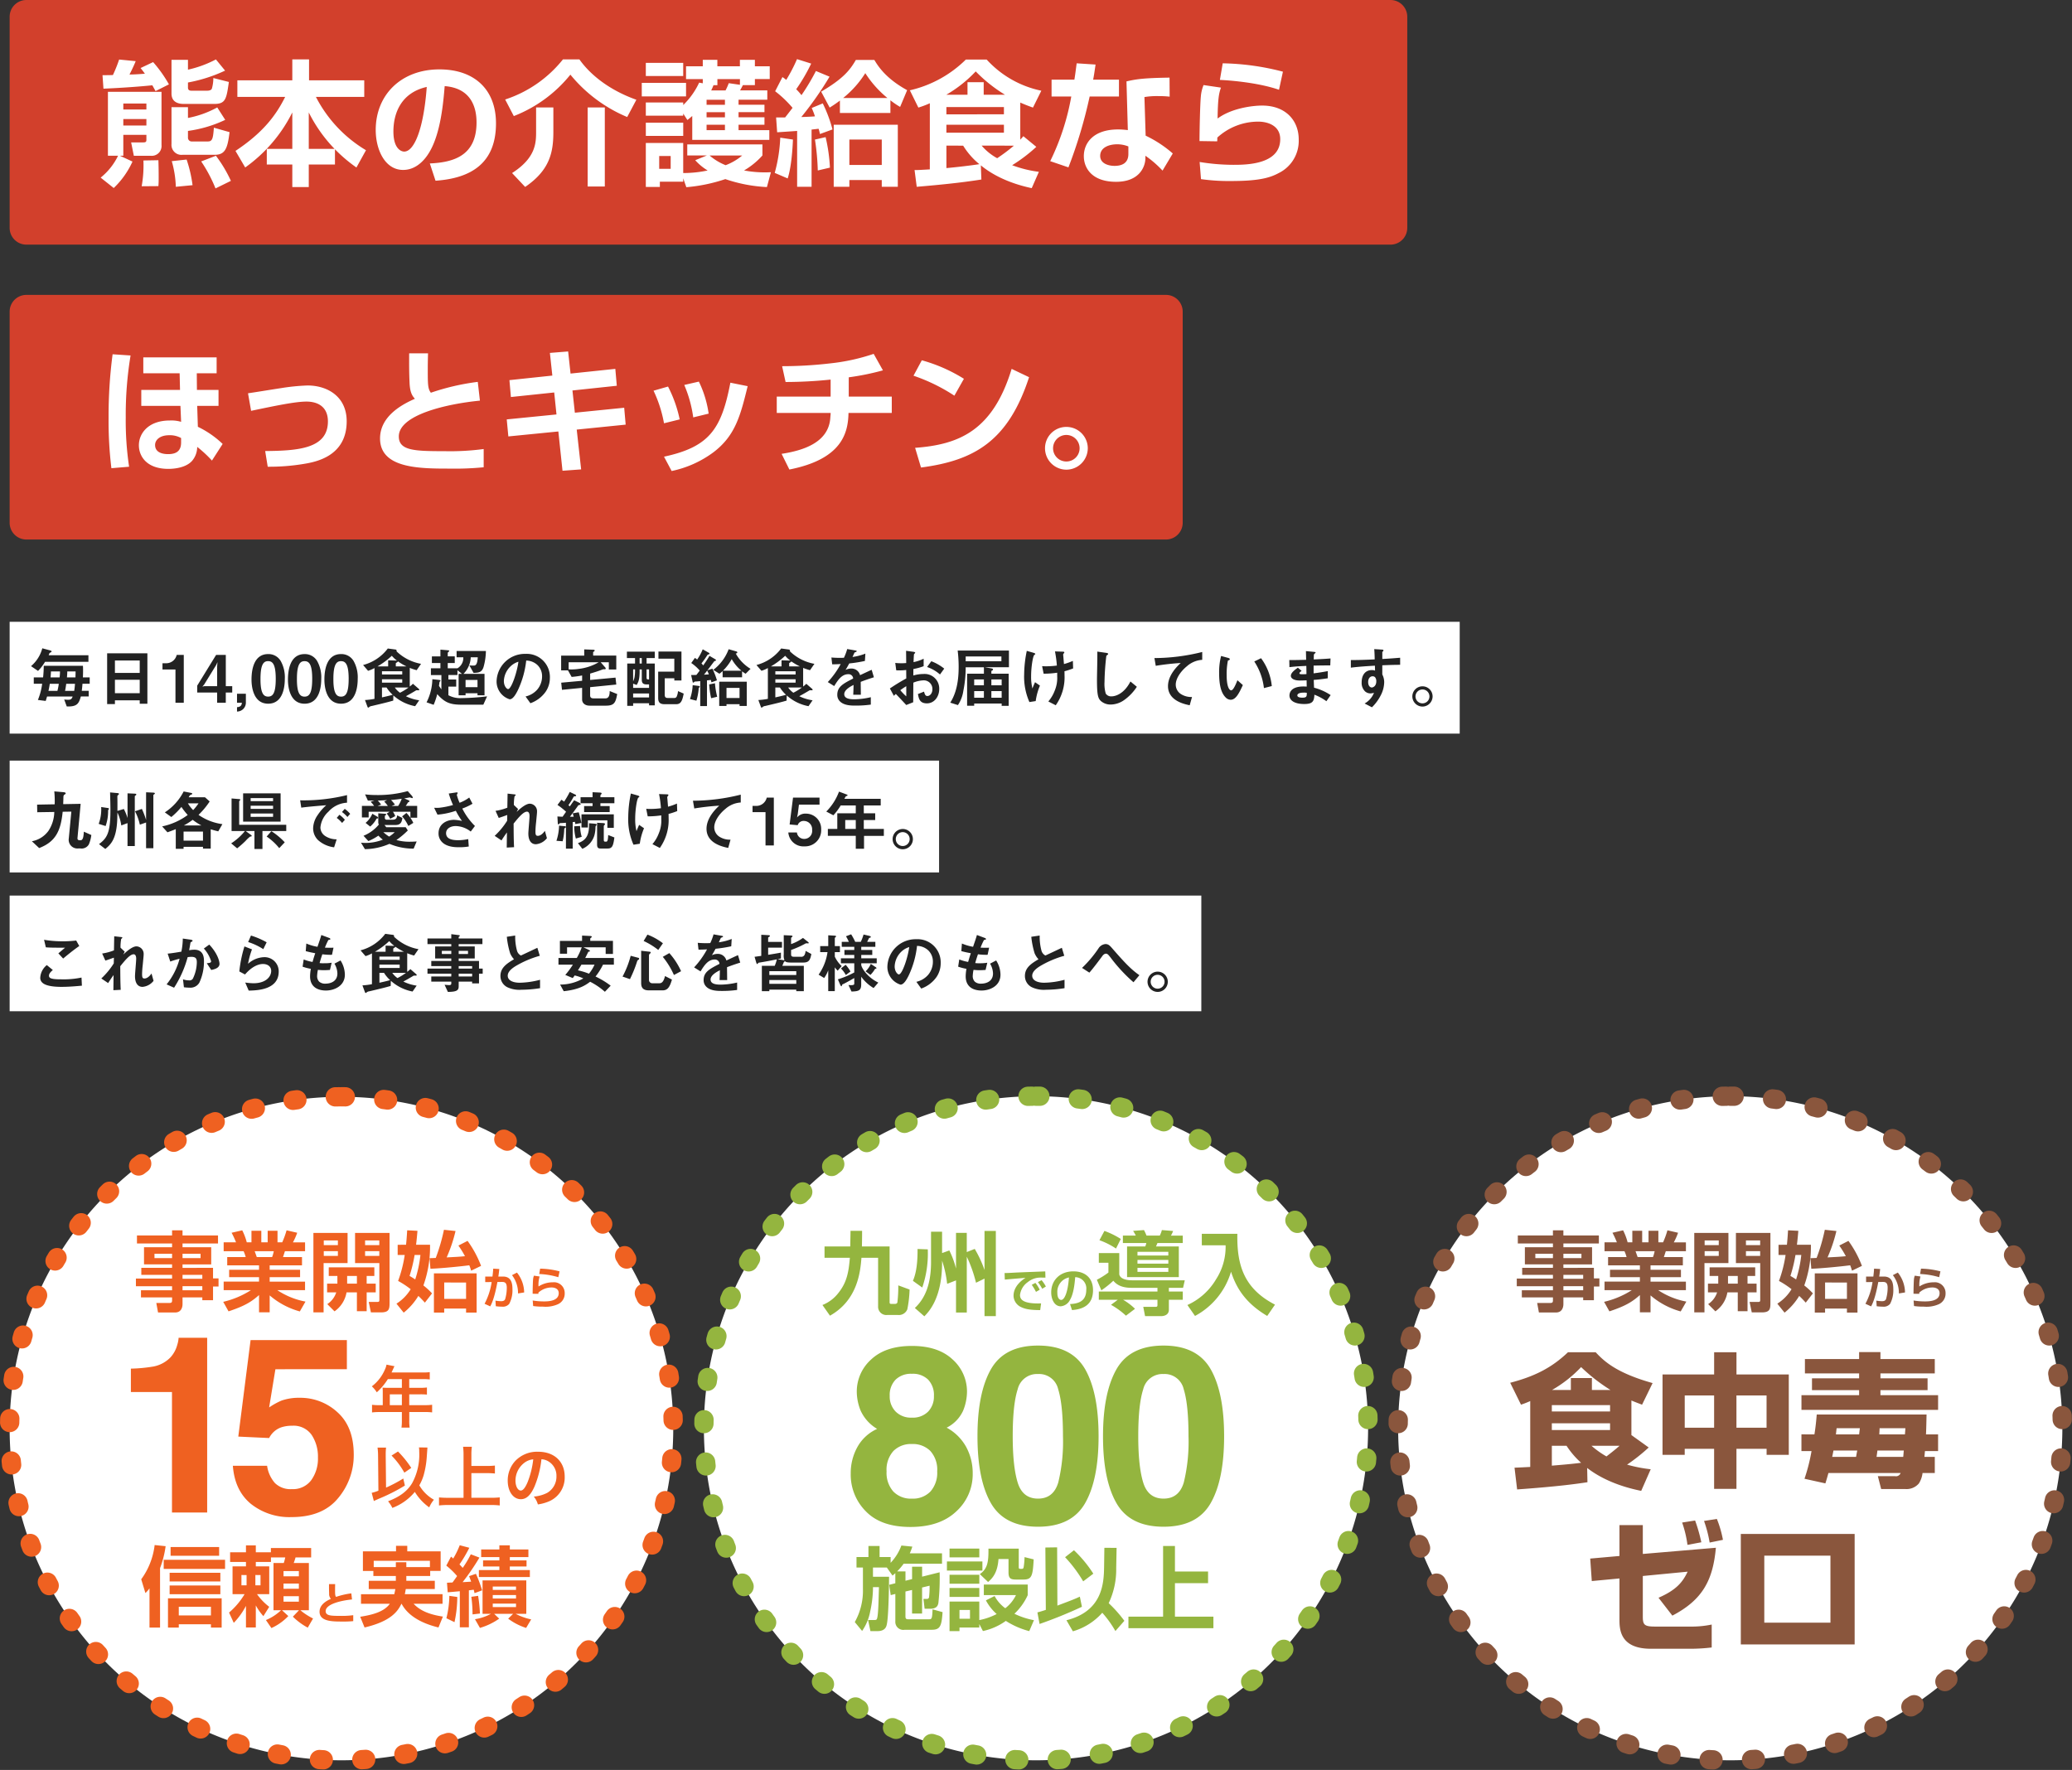 <?xml version="1.0" encoding="UTF-8"?>
<svg xmlns="http://www.w3.org/2000/svg" width="537.266" height="459.021" viewBox="0 0 537.266 459.021">
  <rect x="0" y="0" width="537.266" height="459.021" fill="#333333" stroke="none"/>
  <g id="kumamoto-main" transform="translate(-104.367 -337)">
    <path id="パス_1593" data-name="パス 1593" d="M4.345,0H358.054A4.345,4.345,0,0,1,362.4,4.345V59.1a4.345,4.345,0,0,1-4.345,4.345H4.345A4.345,4.345,0,0,1,0,59.1V4.345A4.345,4.345,0,0,1,4.345,0Z" transform="translate(106.867 337)" fill="#d2402c"></path>
    <path id="パス_1594" data-name="パス 1594" d="M4.345,0H299.827a4.345,4.345,0,0,1,4.345,4.345V59.1a4.345,4.345,0,0,1-4.345,4.345H4.345A4.345,4.345,0,0,1,0,59.1V4.345A4.345,4.345,0,0,1,4.345,0Z" transform="translate(106.867 413.478)" fill="#d3402c"></path>
    <path id="パス_1596" data-name="パス 1596" d="M4.563-32.39A123.266,123.266,0,0,0,3.52-15.947,101.373,101.373,0,0,0,4.25-2.842l4.589-.382A80.977,80.977,0,0,1,7.97-16.017a94.59,94.59,0,0,1,1.251-16.06Zm7.961.8v4.137h9.421l.1,4.311H12v4.137H22.153l.174,4.137a8.884,8.884,0,0,0-2.885-.348c-5.7,0-8.065,3.407-8.065,6.431,0,2.711,1.877,6.118,7.648,6.118,1.182,0,4.45-.174,6.153-2.086A5.628,5.628,0,0,0,26.5-8.369a31.726,31.726,0,0,1,3.824,3.546L33.1-9.134a24.9,24.9,0,0,0-6.431-4.45L26.5-19.006h5.527v-4.137h-5.6l-.035-4.311h5.145V-31.59Zm9.8,22.074c0,2.121-1.147,3.024-3.337,3.024-.556,0-3.407,0-3.407-2.364,0-1.356,1.286-2.538,3.65-2.538a6,6,0,0,1,3.094.73ZM44.783-3.224a54.129,54.129,0,0,0,9.177-.7c2.99-.487,11.3-1.842,11.3-11.089,0-6.4-4.971-9.282-10.151-9.282a54.287,54.287,0,0,0-6.953.7c-1.217.174-7.161,1.147-8.482,1.321l.8,4.554c6.153-1.286,11.437-2.4,14.357-2.4,2.781,0,5.562,1.217,5.562,5.145,0,7.022-7.613,7.613-16.269,7.683ZM81.458-32.633c0,2.26-.035,4.38.1,7.543.1,2.433.591,3.372,1.391,4.241-2.711,1.217-9.038,4.206-9.038,10.29,0,7.822,10.324,7.822,18.146,7.822a74.906,74.906,0,0,0,8.725-.348V-7.813a65.578,65.578,0,0,1-10.116.556c-7.856,0-11.889-.139-11.889-3.824,0-5.6,12.41-8.447,21.031-9.282l-.556-4.867a60.8,60.8,0,0,0-12.167,2.816c-.765-1.008-.8-2.051-.8-5.944,0-1.912.035-3.2.07-4.276Zm37.126,5.771L107.46-25.681l.382,4.38,11.228-1.182.591,5.7-12.9,1.286.417,4.415,12.966-1.286,1.078,10.185,4.832-.348-1.147-10.324L137.6-14.14l-.382-4.38-12.793,1.286L123.8-23,135.3-24.221l-.382-4.38-11.611,1.217-.626-5.736-4.728.382ZM151.608-15.5a33.537,33.537,0,0,0-3.024-8.517l-3.754,1.078a33.633,33.633,0,0,1,2.712,8.447Zm7.509-1.495A27.825,27.825,0,0,0,156.58-25.3l-3.789.869a32.458,32.458,0,0,1,2.329,8.413ZM149.523-2.112a27.687,27.687,0,0,0,10.846-4.867c5.666-4.311,6.987-9.49,8.864-17.138l-4.484-.9c-2.329,12.132-5.492,16.651-17.207,19.189Zm45.921-24.3a66.568,66.568,0,0,0,8.864-1.808l-2.4-4.276a52.188,52.188,0,0,1-11.263,2.468,107.552,107.552,0,0,1-12.48.73l.9,4.1a113.855,113.855,0,0,0,11.68-.626v4.415H176.777v4.241h13.975c0,.417-.07.9-.1,1.425-.521,6.327-7.161,8.343-12.619,9.177l2.016,4.067c13.731-2.711,15.226-9.56,15.33-14.67H206.6v-4.241H195.444Zm29.861.382a41.408,41.408,0,0,0-10.915-4.8l-2.155,4a46.4,46.4,0,0,1,10.6,5.18ZM214.181-3.016c13.731-1.808,22.6-6.779,28.019-23.43L237.681-28.6c-4.9,16.1-13.731,19.641-25.029,20.475Zm37.683-10.533a5.519,5.519,0,0,0-5.527,5.527,5.549,5.549,0,0,0,5.527,5.562,5.578,5.578,0,0,0,5.562-5.562A5.549,5.549,0,0,0,251.864-13.549Zm0,2.086a3.449,3.449,0,0,1,3.441,3.441,3.427,3.427,0,0,1-3.441,3.441,3.427,3.427,0,0,1-3.441-3.441A3.449,3.449,0,0,1,251.864-11.463Z" transform="translate(129.002 461.267)" fill="#fff"></path>
    <path id="パス_1708" data-name="パス 1708" d="M3.99,3.5A22.062,22.062,0,0,0,8.855-3.36L5.6-4.865h.875V-10.29H12.46v1.26c0,.455-.07.7-.805.7H8.505l.7,3.465h4.34A2.539,2.539,0,0,0,16.38-7.63V-21.455H2.485v16.59H5.11A16.417,16.417,0,0,1,.6.805ZM6.475-18.41H12.46v1.54H6.475Zm0,4.025H12.46v1.68H6.475Zm11.83-8.995a33.786,33.786,0,0,0-4.1-5.775l-3.255,1.54c.455.56.665.84,1.12,1.47-2.1.175-3.22.21-3.99.21.77-1.5,1.3-2.7,1.61-3.465L5.39-29.82A36.9,36.9,0,0,1,3.78-25.8c-.98.035-1.54.035-2.7.035l.245,3.5c5.11-.21,10.045-.6,12.67-.875.245.42.315.56.84,1.505ZM18.97-21c0,2.695,2.555,2.695,3.325,2.695H30.03c2.975,0,3.185-1.26,3.815-5.7L29.82-25.025a10.169,10.169,0,0,1-.385,2.765c-.175.385-.665.525-1.3.525H24.29c-.42,0-1.05,0-1.05-.8v-1.33a39.379,39.379,0,0,0,9.625-3.08l-2.38-2.905a28.841,28.841,0,0,1-7.245,2.66V-29.75H18.97Zm0,13.09a2.586,2.586,0,0,0,2.87,2.8H30.1c2.695,0,3.395-1.435,3.92-5.88l-4.06-1.155c-.21,2.695-.35,3.57-1.54,3.57H24.29a.957.957,0,0,1-1.05-.98v-1.75a32.722,32.722,0,0,0,9.66-2.87L30.835-17.4a25.856,25.856,0,0,1-7.595,2.73v-2.8H18.97ZM11.69-3.64a30.7,30.7,0,0,1-.455,6.685l4.34-.035c.07-.98.07-1.33.07-2.555,0-.245,0-1.855-.07-4.165Zm7.35.175a26.865,26.865,0,0,1,1.05,6.65l4.34-.42a34.9,34.9,0,0,0-1.54-6.65Zm7.63.07a37.2,37.2,0,0,1,3.71,7l3.99-1.96a34.221,34.221,0,0,0-3.885-6.51ZM43.68-6.65v4.06h6.615V3.255h4.27V-2.59h6.79V-6.545A38.685,38.685,0,0,0,66.92-1.82L69.4-6.3A34.422,34.422,0,0,1,56.42-20.125H68.95V-24.43H54.635v-5.425h-4.34v5.425H36.05v4.305H48.44c-2.415,4.865-5.81,9.31-12.88,14l2.52,4.3A38.755,38.755,0,0,0,50.295-16.1v9.45Zm10.885,0V-16.1A37.985,37.985,0,0,0,61.25-6.65ZM87.43,1.61C96.6.98,103.11-2.9,103.11-13.265c0-8.785-5.6-14-14.665-14-9.87,0-16.52,6.545-16.52,15.715,0,5.075,2.38,10.36,7.1,10.36,4.025,0,6.265-3.675,6.86-4.69,2.9-4.9,3.57-12.845,3.92-17.045,6.825.525,8.26,5.46,8.26,9.415,0,8.575-5.845,10.36-12.11,10.64ZM85.155-22.715C84.35-11.8,81.9-5.95,79.31-5.95c-.84,0-2.8-.8-2.8-5.215C76.51-15.89,78.5-21.21,85.155-22.715ZM139.51-19.39c-7.385-2.625-12.18-6.79-14.77-10.465h-4.27a31.8,31.8,0,0,1-14.98,10.4l2.24,4.3A35.243,35.243,0,0,0,122.4-25.9,37.9,37.9,0,0,0,137.13-14.91Zm-26,2v6.16c0,2.94,0,6.86-6.23,10.85L110.67,3.22c6.44-4.375,7.315-9.065,7.315-14.28V-17.4Zm13.37,0V3.115h4.445V-17.4Zm28.91-6.44a19.583,19.583,0,0,1-4.13,5.81v-.665H141.96v3.43h9.695v-.56l1.085,1.68c.7-.56.91-.735,1.26-1.05v6.195h19.985v-2.52h-7.98v-1.4h6.72V-14.84h-6.72v-1.33h6.72V-18.1h-6.72v-1.3h7.455v-2.415h-7.07c.07-.1.49-.84.735-1.365h3.115v-1.575h3.85V-28.07h-3.85v-1.68h-3.885v1.68H160.51v-1.68h-3.78v1.68h-4.34v3.325h4.34v1.085Zm6.685,4.445v1.3h-4.76v-1.3Zm0,3.22v1.33h-4.76v-1.33Zm-3.57-5.635a12.307,12.307,0,0,0,.6-1.365h1.015v-1.575h5.845v1.47l-2.9-.42a14.874,14.874,0,0,1-.84,1.89Zm3.57,8.89v1.4h-4.76v-1.4Zm-20.51,2.9h9.695v-3.43H141.96Zm10.5,13.3a43.073,43.073,0,0,0,10.115-2.1,39.165,39.165,0,0,0,10.78,2.065L174.4-.6a28.88,28.88,0,0,1-6.965-.455,19.644,19.644,0,0,0,4.76-3.885v-2.87H152.705v2.87h5.075L154.77-3.71a13.922,13.922,0,0,0,3.22,2.66,29.945,29.945,0,0,1-6.335.665v-7.8H141.96V3.22h3.64V1.855h6.055V.98Zm14.49-8.225a14.855,14.855,0,0,1-4.3,2.52,14.86,14.86,0,0,1-4.165-2.52Zm-18.55.14V-1.47h-2.975V-4.795ZM141.96-25.55h9.695v-3.4H141.96Zm-1.05,5.285h11.48v-3.5H140.91Zm49.77,7.35v16.1h4.06V1.435h8.4v1.75H207.3v-16.1Zm-14.665,1.96c.07,0,4.76-.315,5.18-.35V3.185h3.745v-14.84l1.82-.21a10.711,10.711,0,0,1,.35,1.365l3.255-1.19a36.843,36.843,0,0,0-2.52-6.755l-2.87,1.19a21.685,21.685,0,0,1,.84,2.17c-1.155.1-2.485.14-3.535.175A87.053,87.053,0,0,0,189.6-25.375l-3.535-1.47a56.946,56.946,0,0,1-3.745,6.265,14.984,14.984,0,0,0-1.365-1.54,46.687,46.687,0,0,0,3.885-6.65l-3.675-1.155a41.559,41.559,0,0,1-2.8,5.39,7.753,7.753,0,0,0-.98-.735l-1.89,3.675a28.669,28.669,0,0,1,4.515,4.305c-.56.735-1.435,1.855-1.925,2.485h-2.345Zm27.125,1.89v6.58h-8.4v-6.58ZM192.29-15.96h13.09v-3.29a20.206,20.206,0,0,0,2.52,1.715l1.82-4.34c-5.495-3.01-7.525-6.195-8.505-7.84H196.42c-1.61,2.8-3.43,4.935-8.995,8.225l2.205,4.13a30.868,30.868,0,0,0,2.66-1.82Zm.84-3.885a26.149,26.149,0,0,0,5.74-6.44,27.33,27.33,0,0,0,5.74,6.44ZM176.82-9.555A40.5,40.5,0,0,1,175.385-.42l3.36,1.435c1.015-3.08,1.295-8.26,1.365-10.08Zm8.995.49a62.451,62.451,0,0,1,.735,8.015l3.15-.735a43.446,43.446,0,0,0-1.12-7.91ZM215.6-1.33c-2.555.14-2.835.175-3.955.175l.56,4.34c5.39-.455,11.27-1.015,16.765-1.89l-.14-3.675c2.03,1.68,6.125,4.41,13.195,5.915L243.88-.7a30.327,30.327,0,0,1-6.93-1.715,40.581,40.581,0,0,0,6.265-4.76l-3.36-2.765c-.35.42-.49.56-.8.91v-9.625c1.61.7,2.415.98,3.29,1.295l2.17-4.375a26.387,26.387,0,0,1-14.175-8.085h-5.39a30.289,30.289,0,0,1-14.525,7.98l2.205,4.48a24.216,24.216,0,0,0,2.975-1.12Zm19.215-11.585v2.065H219.9v-2.065Zm0-4.585v1.89H219.9V-17.5ZM219.87-20.685a33.446,33.446,0,0,0,7.63-6.055,38.678,38.678,0,0,0,7.6,6.055h-5.53V-23.94h-4.2v3.255Zm4.375,13.2a19.218,19.218,0,0,0,4.2,4.8c-2.17.35-6.44.84-8.54,1.015V-7.49Zm13.16,0a44.735,44.735,0,0,1-4.34,3.255A14.365,14.365,0,0,1,229.04-7.49ZM253.68-28.84c-.21,1.54-.35,2.8-.595,4.235H247.17v4.375h5.11a62.731,62.731,0,0,1-5.46,16.765l4.725,1.61a123.454,123.454,0,0,0,5.5-18.375h7.6V-24.6H257.95c.245-1.225.385-2.275.63-3.92Zm24.08,3.71c-6.65.1-8.61.385-11.165.98l.35,12.635a20.633,20.633,0,0,0-2.52-.175c-6.475,0-8.89,3.57-8.89,6.93,0,2.975,1.995,6.65,8.365,6.65,6.23,0,7.6-4.13,7.6-6.125v-.63a27.49,27.49,0,0,1,4.445,3.85L278.6-5.46a30.874,30.874,0,0,0-7.035-4.62l-.315-10.01a19.618,19.618,0,0,1,3.64-.245,24.859,24.859,0,0,1,2.9.14ZM267.085-5.32c0,2.485-1.82,3.08-3.6,3.08-1.47,0-3.71-.56-3.71-2.59,0-2.24,2.38-3.01,4.41-3.01a7.759,7.759,0,0,1,2.9.56ZM307.16-26.67a65.692,65.692,0,0,0-15.61-2.17l-.735,4.305c3.15.14,10.15.77,15.33,2.555ZM286.58-23.2a9.989,9.989,0,0,0-.7,2.94c-.21,2.135-.35,9.2-.35,11.585l4.585.07a9.17,9.17,0,0,0,.035-.98,15.72,15.72,0,0,1,10.64-4.13c2.24,0,5.67.91,5.67,4.55,0,6.65-8.995,6.65-12.215,6.65a54.313,54.313,0,0,1-8.68-.735l.35,4.445a51.712,51.712,0,0,0,7.875.49c7,0,9.94-.805,12.215-2.03a9.3,9.3,0,0,0,5.25-8.75c0-4.865-3.325-8.785-9.485-8.785-2.38,0-7.875.63-11.55,3.36.07-4.97.315-6.475.875-8.015Z" transform="translate(129.867 382.26)" fill="#fff"></path>
    <g id="グループ_1976" data-name="グループ 1976" transform="translate(6310.867 3359.26)">
      <path id="パス_10562" data-name="パス 10562" d="M86.037,0A86.037,86.037,0,1,1,0,86.037,86.037,86.037,0,0,1,86.037,0Z" transform="translate(-6204 -2737.814)" fill="#fff" stroke="#ef6121" stroke-linecap="round" stroke-width="5" stroke-dasharray="1 10"></path>
      <path id="パス_10563" data-name="パス 10563" d="M86.113,0A86.113,86.113,0,1,1,0,86.113,86.113,86.113,0,0,1,86.113,0Z" transform="translate(-6023.98 -2737.966)" fill="#fff" stroke="#94b53f" stroke-linecap="round" stroke-width="5" stroke-dasharray="1 10"></path>
      <path id="パス_10564" data-name="パス 10564" d="M86.113,0A86.113,86.113,0,1,1,0,86.113,86.113,86.113,0,0,1,86.113,0Z" transform="translate(-5843.961 -2737.966)" fill="#fff" stroke="#8a563d" stroke-linecap="round" stroke-width="5" stroke-dasharray="1 10"></path>
      <path id="パス_10565" data-name="パス 10565" d="M5.876-9.765a13.458,13.458,0,0,1-3.925-9.766,13.945,13.945,0,0,1,1.743-6.94A11.038,11.038,0,0,1,8.8-31.15,10.625,10.625,0,0,1,4.51-35.907,13.33,13.33,0,0,1,3.521-40.7a11.176,11.176,0,0,1,3.737-8.463q3.737-3.5,10.551-3.5t10.551,3.5A11.176,11.176,0,0,1,32.1-40.7a13.33,13.33,0,0,1-.989,4.789,9.145,9.145,0,0,1-4.286,4.443,12.619,12.619,0,0,1,5.056,4.993,14.253,14.253,0,0,1,1.7,6.94,12.983,12.983,0,0,1-4.255,9.782Q25.063-5.714,17.432-5.714T5.876-9.765Zm5.37-10.363a7.313,7.313,0,0,0,1.743,5.213,6.3,6.3,0,0,0,4.82,1.853,6.3,6.3,0,0,0,4.82-1.853,7.313,7.313,0,0,0,1.743-5.213A7.248,7.248,0,0,0,22.6-25.419a6.408,6.408,0,0,0-4.789-1.806,6.408,6.408,0,0,0-4.789,1.806A7.248,7.248,0,0,0,11.246-20.128ZM13.6-35.64a5.558,5.558,0,0,0,4.208,1.57,5.547,5.547,0,0,0,4.224-1.57,5.641,5.641,0,0,0,1.492-4.051,5.778,5.778,0,0,0-1.492-4.224,5.643,5.643,0,0,0-4.224-1.523,5.708,5.708,0,0,0-4.224,1.523,5.708,5.708,0,0,0-1.523,4.224A5.543,5.543,0,0,0,13.6-35.64ZM50.517-5.777q-8.7,0-12.2-6.092t-3.5-17.365q0-11.273,3.5-17.4t12.2-6.123q8.7,0,12.215,6.123,3.486,6.123,3.486,17.4t-3.5,17.365Q59.215-5.777,50.517-5.777Zm5.244-11.462a44.8,44.8,0,0,0,1.225-12q0-8.227-1.24-12.184a5.067,5.067,0,0,0-5.228-3.957,5.141,5.141,0,0,0-5.275,3.957q-1.287,3.957-1.287,12.184,0,7.85,1.287,12.011t5.275,4.161Q54.505-13.062,55.761-17.239ZM83.068-5.777q-8.7,0-12.2-6.092t-3.5-17.365q0-11.273,3.5-17.4t12.2-6.123q8.7,0,12.215,6.123,3.486,6.123,3.486,17.4t-3.5,17.365Q91.766-5.777,83.068-5.777Zm5.244-11.462a44.8,44.8,0,0,0,1.225-12q0-8.227-1.24-12.184a5.067,5.067,0,0,0-5.228-3.957,5.141,5.141,0,0,0-5.275,3.957q-1.287,3.957-1.287,12.184,0,7.85,1.287,12.011t5.275,4.161Q87.056-13.062,88.312-17.239Z" transform="translate(-5987.859 -2620.536)" fill="#94b53f"></path>
      <path id="パス_10566" data-name="パス 10566" d="M2.461-1.022c7.274-4.083,7.884-11.592,8.166-15.017h4.318v12.6A2.135,2.135,0,0,0,17.361-1.21h2.652a2.361,2.361,0,0,0,2.511-1.478A30.652,30.652,0,0,0,23.11-7.8L20.176-8.883a32.886,32.886,0,0,1-.235,4.435c-.094.258-.305.375-.7.375h-.845c-.469,0-.469-.188-.469-.563V-18.973h-7.18c.047-2.159.047-2.769.047-4.059h-3c0,.657-.07,3.5-.07,4.059H1.053v2.933h6.57c-.305,3.66-.751,6.335-2.957,9.1A9.754,9.754,0,0,1,.513-3.791ZM31.533-22.8H28.671v7.861c0,5.866-1.6,9.5-4.2,11.92L26.934-.858c1.15-1.173,4.6-4.716,4.6-13.938v-.493a28.888,28.888,0,0,1,1.314,6.007l2.3-.892v8.33h2.792V-16.321a34.866,34.866,0,0,1,2.393,6.758l2.206-1.079V-.905h2.933v-22.1H42.538v10.137A29.572,29.572,0,0,0,40-18.339l-2.065.821v-4.975H35.147v9.245a23.516,23.516,0,0,0-1.736-4.693l-1.877.68Zm-6.359,4.482c.047,5.209-.8,7.274-1.2,8.26L26.395-8.32a27.281,27.281,0,0,0,1.431-9.9ZM56.852-7.749a9.52,9.52,0,0,0-1.119-1.776l-.949.5a14.22,14.22,0,0,1,1.1,1.825Zm1.594-.84a8.82,8.82,0,0,0-1.107-1.643l-.961.5A11.581,11.581,0,0,1,57.5-8Zm-.158-3.918c-1.241.049-6.813.256-7.86.316-.9.049-1.874.11-2.689.11l.061,1.7c.767-.073,4.526-.389,5.378-.462-2.9,1.849-3.115,3.869-3.115,4.66a3.317,3.317,0,0,0,1.886,2.9c1.119.548,2.36.8,5.025.815l.231-1.74c-5.061.17-5.463-1.253-5.463-2.19a4.759,4.759,0,0,1,2.02-3.334A5.191,5.191,0,0,1,56.815-10.9c.45-.012,1.241.012,1.521.012ZM65.223-2.481c3.188-.219,5.451-1.57,5.451-5.171,0-3.054-1.947-4.867-5.1-4.867-3.431,0-5.743,2.275-5.743,5.463,0,1.764.827,3.6,2.47,3.6a2.96,2.96,0,0,0,2.385-1.63c1.01-1.7,1.241-4.465,1.363-5.925a2.919,2.919,0,0,1,2.871,3.273c0,2.981-2.032,3.6-4.21,3.7Zm-.791-8.456c-.28,3.8-1.132,5.828-2.032,5.828-.292,0-.973-.28-.973-1.813A3.785,3.785,0,0,1,64.432-10.937Zm13.985-8.928h6.077a3.981,3.981,0,0,1-.282.892H79.5v7.955H92.918v-7.955H87c.141-.305.258-.587.375-.892h6.57v-1.924H90.877a7.478,7.478,0,0,0,.563-1.2l-2.91-.235a8.141,8.141,0,0,1-.54,1.431H84.541a11.707,11.707,0,0,0-.657-1.431l-2.816.211a10.854,10.854,0,0,1,.7,1.22H78.417ZM90.2-15.477v.962h-8v-.962Zm0-2.112v.962h-8v-.962Zm0,4.153v1.056h-8v-1.056ZM72.339-20.592a19.265,19.265,0,0,1,4.294,2.159l1.244-2.487a21.7,21.7,0,0,0-4.247-2.088ZM87.38-7.287H72.175v2.135H77.1l-1.76,1.314a19.908,19.908,0,0,1,3.872,2.816l2.346-1.783a14.963,14.963,0,0,0-3.1-2.346H87.38v1.337c0,.188,0,.493-.375.493H83.7l.469,2.417h4.2c.282,0,1.971-.07,1.971-1.666V-5.152H93.95V-7.287H90.337V-8.25h3.684l.446-1.948H80.857c-.493,0-3.027,0-3.379-1.525V-17.26h-5.3v2.511h2.487v2.534a19.692,19.692,0,0,1-3,1.877l1.173,2.745a25.989,25.989,0,0,0,3.1-2.487c.563.634,1.643,1.83,4.693,1.83H87.38Zm11.5-11.99h6.171a15.483,15.483,0,0,1-2.464,8.8,16.537,16.537,0,0,1-7.438,6.687L97.118-.952a19.163,19.163,0,0,0,9.339-11.474c1.525,4.763,4.224,8.4,9.386,11.474l2.018-2.933c-8-4.13-9.926-10.184-9.761-18.373H98.878Z" transform="translate(-5993.754 -2680.023)" fill="#94b53f"></path>
      <path id="パス_10567" data-name="パス 10567" d="M18.337-6.232v2.26H10v-2.26ZM7.2-8.424V-.832H10v-.859h8.338v.859h2.779V-8.424ZM2.407-.832H5.141v-15.41a25.373,25.373,0,0,0,1.446-5.694L3.74-22.23A18.713,18.713,0,0,1,.26-13.35L1.345-9.78A8.393,8.393,0,0,0,2.407-11ZM7.875-21.71v2.26H20.461v-2.26Zm-.249,6.666v2.26H20.777v-2.26Zm0,3.3v2.26H20.777v-2.26ZM6.09-18.411v2.373H22v-2.373ZM34.018-.7A13.989,13.989,0,0,0,38.4-3.815L36.752-5.328h4.429l-1.6,1.672A16.8,16.8,0,0,0,43.44-.809l1.378-2.373a16.651,16.651,0,0,1-3.3-2.147h2.214V-17.575H39.8a15.185,15.185,0,0,0,.475-1.446h4.045v-2.44H33.882v1.107H29.973V-22.14H27.42v1.785H23.308v2.508H27.42v1.152H23.94v7.208h3.118a19.108,19.108,0,0,1-4.022,4.768l1.22,2.666A18.941,18.941,0,0,0,27.42-6.458v5.6h2.553V-6.571a14.611,14.611,0,0,0,1.966,2.779L33.453-6.21A15.028,15.028,0,0,1,30.29-9.486h3.163v-7.208h-3.48v-1.152H33.9v-1.175h3.706a13.133,13.133,0,0,1-.384,1.446H34.56V-5.328h1.966a12.856,12.856,0,0,1-3.932,2.553Zm7.118-11.546v1.356H37.159v-1.356Zm0-3.231v1.356H37.159v-1.356Zm0,6.508v1.424H37.159V-8.966ZM27.578-14.457v2.666H26.245v-2.666Zm3.615,0v2.666H29.86v-2.666Zm17.76,2.35c0,.734-.011,1.424.034,2.452a1.871,1.871,0,0,0,.452,1.378c-.881.4-2.937,1.367-2.937,3.344,0,2.542,3.355,2.542,5.9,2.542A24.344,24.344,0,0,0,55.235-2.5V-4.04a21.313,21.313,0,0,1-3.288.181c-2.553,0-3.864-.045-3.864-1.243,0-1.819,4.033-2.745,6.835-3.017L54.738-9.7a19.76,19.76,0,0,0-3.954.915c-.249-.328-.26-.667-.26-1.932,0-.621.011-1.039.023-1.39Zm26.234-2.1v-1.311H77.9V-20.6H69.245v-1.424H66.33V-20.6H57.743v5.084h2.711v1.311h5.83v1.243H59.257v2.147h6.892c-.113.678-.2.994-.271,1.333H57.246V-7h7.479c-1.491,2.056-4.361,2.847-7.683,3.367l1.13,2.779C65.223-2.5,66.849-5.215,67.731-7h.045c2.192,4.18,7.479,5.626,9.558,6.146l1.152-2.824C75.662-4.108,72.815-4.922,70.894-7h7.5V-9.486H68.612c.158-.768.2-1.085.249-1.333h7.524v-2.147H69v-1.243ZM69-16.513v-1.265H66.285v1.265H60.545V-18.14H75.119v1.627ZM88.089-.742a16.9,16.9,0,0,0,4.994-2.4L91.772-4.4H96.7L95.41-3.137a15.629,15.629,0,0,0,4.655,2.4l1.311-2.214A15.455,15.455,0,0,1,97.331-4.4h2.779v-8.654H88.767V-4.4h2.192A12.747,12.747,0,0,1,86.8-3ZM97.444-9.26v.9H91.411v-.9Zm0-2.214v.881H91.411v-.881Zm0,4.429v.9H91.411v-.9ZM79.729-9.983c.791-.045,2.35-.2,3.141-.271V-.9h2.35V-10.48c.271-.045,1.039-.136,1.265-.158.068.271.113.452.2.881l1.966-.723a34.3,34.3,0,0,0-1.6-4.293l-1.785.61c.181.407.249.61.542,1.424-1.356.09-1.875.113-2.214.136a59.6,59.6,0,0,0,4.361-6.372l-2.237-.859a25.282,25.282,0,0,1-2.1,3.525c-.407-.452-.61-.678-.836-.9a33.712,33.712,0,0,0,2.553-4.316l-2.486-.655a22.047,22.047,0,0,1-1.695,3.457,4,4,0,0,0-.565-.5L79.367-16.9a20.264,20.264,0,0,1,2.8,2.711c-.384.565-.949,1.356-1.2,1.672-.746.023-1.107.045-1.424.068Zm.429.926A25.682,25.682,0,0,1,79.39-3.25l2.1,1.017a30.91,30.91,0,0,0,.723-6.53Zm5.694.249a31.428,31.428,0,0,1,.316,4.564l1.921-.226a37.514,37.514,0,0,0-.475-4.587Zm7.276-12.269H88.406v1.966h4.722v.859H88.9v1.582h4.225v.926h-5.31v1.808h13.218v-1.808h-5.2v-.926h4.338v-1.582H95.84v-.859h4.813v-1.966H95.84v-1.085H93.128Z" transform="translate(-6170.141 -2599.33)" fill="#ef6121"></path>
      <path id="パス_10568" data-name="パス 10568" d="M9.079-12.9l.4,2.675,1.2-.305v7.086a2.062,2.062,0,0,0,2.417,2.206h7.016c2.206,0,2.558-.962,2.816-4.576l-2.6-.727c-.094,2.581-.235,2.581-1.032,2.581H14.1c-.446,0-.8,0-.8-.727v-6.476l1.713-.4V-5.44h2.6V-12.2l1.948-.469a23.9,23.9,0,0,1-.141,3,.524.524,0,0,1-.587.422h-.868l.305,2.558h1.455c1.76,0,1.995-.915,2.112-1.478a58.86,58.86,0,0,0,.329-7.978L17.62-15.013v-2.581h-2.6v3.215l-1.713.422v-2.417H11.143a16.009,16.009,0,0,0,1.689-1.995h9.949v-2.7H14.429a16.086,16.086,0,0,0,.657-1.736l-2.839-.282A13.182,13.182,0,0,1,9.454-18.6v-1.5H6.591v-2.863H3.705V-20.1H.608v2.722H2.274v5.514A16.6,16.6,0,0,1,.162-3.234l1.9,2.3A12.986,12.986,0,0,0,4.151-5.956,29.928,29.928,0,0,0,4.878-11.8v-.493H6.427C6.31-7.95,6.239-5.064,5.934-4.149c-.117.375-.352.375-.68.375H3.611l.61,2.886H6c2.065,0,2.346-1.173,2.464-1.736.469-2.065.563-9.855.587-12.366H4.878v-2.393h3.59l1.478,2.088a7.866,7.866,0,0,0,.727-.634V-13.3Zm25.647-.727c1.267-1.079,2.464-2.534,2.7-5.96h2.6v3.426c0,1.666.587,1.9,2.018,1.9h1.807c2.182,0,2.464-.845,2.7-5.233l-2.37-.587a18.152,18.152,0,0,1-.211,2.464c-.047.329-.117.587-.493.587-.727,0-.8,0-.8-.493v-4.763H34.819c.047,3.567-.282,5.256-2.229,6.617ZM33.388-.911a15.723,15.723,0,0,0,5.937-2.628A21.276,21.276,0,0,0,45.4-.887l1.22-2.839a19.707,19.707,0,0,1-5.068-1.666A15.379,15.379,0,0,0,45-10.2v-2.769H33.623v2.745h8.33a9.53,9.53,0,0,1-2.769,3.4,9.475,9.475,0,0,1-2.769-3.168L34.162-8.865a12.6,12.6,0,0,0,2.792,3.543A16.662,16.662,0,0,1,32.449-3.75V-8.56H24.73V-.887h2.581v-.939h5.139v-.892ZM30.033-6.378V-4.1H27.311V-6.378Zm-5.3-13.633h7.72v-2.276H24.73Zm-.68,3.426h9.2v-2.37h-9.2Zm.68,6.828h7.72V-12.08H24.73Zm0-3.426h7.72v-2.323H24.73Zm43.316-9.292L64.878-22.5l-.07,4.9c-.07,4.106-.282,11.521-9.761,13.891L56.712-.84a16.176,16.176,0,0,0,7.626-4.81,27.579,27.579,0,0,1,3.4,4.74l2.323-2.652A33.006,33.006,0,0,0,66-8.138a20.3,20.3,0,0,0,1.948-9.1ZM48.077-2.741A117.074,117.074,0,0,0,59.058-7.2l-.54-2.628c-1.408.657-1.854.821-5.819,2.323l-.07-15.111-3.05.047L49.7-6.4c-1.22.4-1.572.493-2.182.657Zm6.617-17.317a35.039,35.039,0,0,1,4.693,6.265l2.628-1.995a32.464,32.464,0,0,0-5.021-6.077Zm25.412-2.91V-4.642H71.119v3H93.153v-3H83.18v-8.682h8.588v-3.027H83.18v-6.617Z" transform="translate(-5985.018 -2598.349)" fill="#94b53f"></path>
      <path id="パス_10569" data-name="パス 10569" d="M-59.091-7.024c-.673.037-3.625.187-4.073.187l.673,5.643c11.024-.785,15.733-1.495,18.236-1.868l-.075-3.7c5.307,4.111,11.846,5.493,14.014,5.942l2.466-5.605a37.2,37.2,0,0,1-6.129-1.2,46.952,46.952,0,0,0,5.605-4.447l-4.484-3.214v-8.969c.9.374,1.57.635,2.765,1.084l2.728-5.605c-9.193-2.579-12.481-5.531-14.761-8H-49.3c-4.335,4.148-8.857,6.315-14.985,7.922l2.8,5.68a24.9,24.9,0,0,0,2.392-.934Zm20.7-11.323v1.756h-15.1v-1.756Zm0-4.709v1.644h-15.1v-1.644Zm-15.06-3.924A32.621,32.621,0,0,0-45.9-32.922a46.9,46.9,0,0,0,7.623,5.942H-43.1v-3.1h-5.456v3.1Zm3.774,14.462A22.028,22.028,0,0,0-45.9-8.108c-2.13.3-5.344.561-7.586.747v-5.157Zm13.752,0c-1.046.934-2.392,1.981-3.4,2.765a23.238,23.238,0,0,1-3.886-2.765Zm11.136,2.354h5.755v-1.57h7.623V-1.344h5.792V-11.733H2.2v1.57H7.951V-31.016H-5.614v-5.755h-5.792v5.755H-24.785Zm13.378-15.4v8.371H-19.03V-25.56Zm13.6,0v8.371h-7.81V-25.56Zm9.043,10.09v4.335h2.616A46.728,46.728,0,0,1,12.024-3.96l5.419,1.2c.374-1.2.523-1.719.785-2.691H36.95a1.255,1.255,0,0,1-1.42.822H31.045l.86,3.326h6.166A4.193,4.193,0,0,0,41.7-2.764a6.453,6.453,0,0,0,.934-2.691h3.176V-9.64H43.116c.037-.224.112-1.271.149-1.495h3.4V-15.47H43.527c.075-1.233.112-3.774.149-5.157H15.2c-.149,1.794-.3,3.289-.6,5.157ZM19.2-9.64c.075-.262.112-.486.336-1.644H25.7c-.075.411-.112.523-.3,1.644Zm.972-5.83c.112-.934.112-1.084.187-1.607h6.017l-.187,1.607ZM30.709-9.64c.075-.448.112-.785.224-1.644h6.839c-.037.262-.112,1.457-.149,1.644Zm.71-5.83c.037-.71.075-1.158.075-1.607h6.689c0,.336-.075,1.009-.112,1.607ZM12.136-31.277H26.187v1.271H13.967v3.064h12.22v1.308H11.239v3.812H46.666v-3.812H31.718v-1.308h12.22v-3.064H31.718v-1.271H45.806v-3.737H31.718v-1.794H26.187v1.794H12.136ZM-29.9,15.539V8.065h-6.054v8l-7.586.673.411,5.83,7.175-.673V32.43c0,2.5,0,7.7,8.184,7.7h10.09a47.631,47.631,0,0,0,5.643-.336V33.85a25.691,25.691,0,0,1-5.643.523h-9.081c-2.765,0-3.139-.486-3.139-2.579V21.257l11.622-1.121c-1.271,2.691-2.915,4.746-7.549,6.764l3.587,4.634c7.96-4.148,10.538-9.342,11.286-17.6Zm15.172-3.027A42.075,42.075,0,0,0-16.34,6.869l-3.363.523a28.784,28.784,0,0,1,1.383,5.792Zm5.605-.635A27.76,27.76,0,0,0-10.7,6.458l-3.326.523a32.393,32.393,0,0,1,1.457,5.605Zm4.634-1.532V39.007H25.029V10.345Zm23.244,23.02H1.6V15.988H18.751Z" transform="translate(-5750.622 -2634.791)" fill="#8a563d"></path>
      <path id="パス_10570" data-name="パス 10570" d="M3.788,11.456H2.9a14.567,14.567,0,0,1-1.895-.1v1.981a14.947,14.947,0,0,1,1.895-.1h5.84v2.138a12.668,12.668,0,0,1-.1,1.895h2.121a10.466,10.466,0,0,1-.1-1.86V13.229h4.032a14.756,14.756,0,0,1,1.895.1V11.351a14.2,14.2,0,0,1-1.895.1H10.654V8.64H13.5a16.357,16.357,0,0,1,1.738.07V6.867a12.759,12.759,0,0,1-1.79.087h-2.8V4.694H14.2a12.792,12.792,0,0,1,1.773.087V2.887a12.342,12.342,0,0,1-1.773.087H6.065c.313-.678.487-1.043.5-1.1.122-.261.156-.313.261-.521L4.761.94a5.021,5.021,0,0,1-.417,1.269A10.789,10.789,0,0,1,.955,6.572,7.608,7.608,0,0,1,2.241,8.118,16.027,16.027,0,0,0,5.109,4.694H8.742v2.26H4.952c-.469,0-.852-.017-1.217-.052A9.543,9.543,0,0,1,3.788,7.91Zm1.825,0V8.64H8.742v2.816Zm7.561,10.95a7.1,7.1,0,0,1,.07,1.147,15.43,15.43,0,0,1-1.877,8.187C10.1,33.791,8.22,35.2,5.161,36.38A7.968,7.968,0,0,1,6.273,38.1,13.846,13.846,0,0,0,12.1,33.947a13.548,13.548,0,0,0,3.737,4.015,7.646,7.646,0,0,1,1.217-1.981,10.034,10.034,0,0,1-3.789-3.737,12.44,12.44,0,0,0,1.1-2.538,23.332,23.332,0,0,0,.834-4.849c.156-2.225.156-2.225.174-2.416ZM2.658,33.634A11.362,11.362,0,0,1,.92,34.19l.556,2.121c.435-.209.556-.261,1.217-.556A46.518,46.518,0,0,0,9.524,32.3l-.417-1.825A36.324,36.324,0,0,1,4.64,32.835l-.087-8.291v-.382a15.35,15.35,0,0,1,.087-1.7H2.432a15.9,15.9,0,0,1,.139,2.068Zm3.407-9.108a20.083,20.083,0,0,1,3.32,4.432l1.79-1.234a26.011,26.011,0,0,0-3.441-4.258Zm20.7,4.554h4.085a18.148,18.148,0,0,1,2.016.1V27.116a17.7,17.7,0,0,1-2.016.1H26.766V24.248a14.025,14.025,0,0,1,.122-2H24.611a14.879,14.879,0,0,1,.122,2V35.477H20.769a22.936,22.936,0,0,1-2.4-.1v2.086a21.727,21.727,0,0,1,2.4-.122H31.807a18.965,18.965,0,0,1,2.312.122V35.372a22.323,22.323,0,0,1-2.346.1H26.766Zm18.163-3.6A3.8,3.8,0,0,1,46.685,26a4.306,4.306,0,0,1,2.138,3.859,4.866,4.866,0,0,1-2.416,4.345,9.237,9.237,0,0,1-3.459.956,5.545,5.545,0,0,1,1.06,2.034,11.363,11.363,0,0,0,2.729-.73,6.7,6.7,0,0,0,4.224-6.483c0-3.911-2.711-6.448-6.883-6.448A7.8,7.8,0,0,0,38.1,25.969a7.466,7.466,0,0,0-1.912,5.058c0,2.8,1.425,4.815,3.407,4.815,1.425,0,2.538-1.025,3.528-3.268A25.145,25.145,0,0,0,44.929,25.482Zm-2.121.017a22.907,22.907,0,0,1-1.443,5.875c-.626,1.495-1.217,2.225-1.79,2.225-.765,0-1.373-1.13-1.373-2.555a5.819,5.819,0,0,1,2.364-4.693A4.425,4.425,0,0,1,42.809,25.5Z" transform="translate(-6111.037 -2669.291)" fill="#ef6121"></path>
      <path id="パス_10571" data-name="パス 10571" d="M21.961-20.839h-9.2v-1.333H10.053v1.333H.947v2.079h9.106v.972H2.777v4.451h7.276v.9H2.077v1.808h7.976v.972H.676v1.988h9.377v1.039H1.987v1.853h8.067v.768c0,.452-.09.678-.678.678H5.963L6.415-.865h4.451c1.378,0,1.9-1.085,1.9-2.192V-4.774h5.129v.723h2.779V-7.6H22.1V-9.7H20.673v-2.734H12.765v-.9H20.2v-4.451H12.765v-.972h9.2ZM10.053-16.094v1.13H5.489v-1.13Zm7.389,0v1.13H12.765v-1.13Zm.452,5.468v1.017H12.765v-1.017Zm0,2.937v1.062H12.765V-7.689Zm6.8,6.53c4.248-1.4,6.01-2.531,7.908-4.225V-.91H35.36V-5.293a20.129,20.129,0,0,0,7.818,4.158l1.469-2.553a19.727,19.727,0,0,1-7.3-2.96h7.185V-8.864H35.36v-1.152h7.886v-1.921H35.36v-1.152h8.383v-2.147H38.817c.113-.316.339-1.039.5-1.514h5.22v-2.3H41.393A17.048,17.048,0,0,0,42.5-21.54l-2.757-.633a22.86,22.86,0,0,1-1.13,3.118h-1.22v-3.005H34.841v3.005H33.191v-3.005H30.638v3.005h-1.22a15.014,15.014,0,0,0-1.175-3.118l-2.757.633a22.264,22.264,0,0,1,1.152,2.486H23.43v2.3H28.6a9.152,9.152,0,0,1,.542,1.514h-4.79v2.147H32.6v1.152h-7.75v1.921H32.6v1.152H23.43v2.214H30.5a22.859,22.859,0,0,1-7.185,3.028ZM36.422-16.749a8.638,8.638,0,0,1-.429,1.514H32.016c-.068-.2-.452-1.265-.542-1.514ZM57.5-13.676h6.3v9.535c0,.5-.113.542-.655.542h-2.1l.565,2.711h2.621c2.124,0,2.214-.926,2.214-2.486V-21.495H57.5ZM50.251-8.344v2.26h2.373A5.717,5.717,0,0,1,50.3-3.034l1.875,1.875A7.543,7.543,0,0,0,55.29-6.084h2.689V-1.2h2.531V-6.084h2.35v-2.26h-2.35v-1.988H62.5v-2.237H50.68v2.237h2.237v1.988ZM63.786-19.551v1.22H60.1v-1.22Zm0,2.779v1.243H60.1v-1.243ZM55.448-8.344v-1.988h2.531v1.988ZM46.7-.887h2.644V-13.676h6.214v-7.818H46.7Zm6.349-18.664v1.22h-3.66v-1.22Zm0,2.779v1.243h-3.66v-1.243Zm15.5-1.649v2.644h1.83a33.715,33.715,0,0,1-1.717,6.734A22.283,22.283,0,0,1,71.92-6.9a11.469,11.469,0,0,1-3.683,3.751L70.112-.82a16.337,16.337,0,0,0,3.8-4.338c.678.633,1.175,1.175,1.695,1.74l1.853-2.4a18.544,18.544,0,0,0-2.237-2.056,29.885,29.885,0,0,0,1.717-10.552H73.321c.158-1.311.249-2.282.362-3.615l-2.666-.136c-.068,1.039-.113,2.011-.294,3.751Zm5.9,2.644A31.037,31.037,0,0,1,73.1-9.428c-.384-.271-.678-.452-1.469-.926a37.328,37.328,0,0,0,1.311-5.423Zm3.5,4.768V-.842h2.666V-1.882h5.672V-.842h2.734V-11.01Zm8.338,2.373V-4.39H80.619V-8.638Zm-9.242-3.57c3.141-.113,8.473-.678,10.078-.9a14.723,14.723,0,0,1,.475,1.4l2.576-1.243a27.636,27.636,0,0,0-3.5-6.485L84.3-18.218A24.619,24.619,0,0,1,86-15.462c-1.514.158-2.282.181-4.745.316a39,39,0,0,0,2.3-6.846l-3.005-.316a49.023,49.023,0,0,1-2.124,7.3c-.994.045-1.107.045-1.6.068Zm16.28-.023c-.023.486-.079,1.085-.192,2.045H91.251v1.446l1.672-.023a17.312,17.312,0,0,1-1.842,5.638l1.469.678c.305-.554,1.062-1.977,1.864-6.327l1.107-.011c.7-.011,1.322.09,1.322,1.491a10.406,10.406,0,0,1-.429,2.983c-.181.4-.531.52-1.039.52a10.265,10.265,0,0,1-1.469-.147L94-2.48a15.38,15.38,0,0,0,1.672.113A2.11,2.11,0,0,0,97.476-3.1a7.512,7.512,0,0,0,.836-3.762c0-1.525-.26-3.322-2.452-3.322H94.651c.113-.655.169-1.22.249-1.955Zm8.021,6.169a8.424,8.424,0,0,0-1.864-5.152l-1.288.667A7.627,7.627,0,0,1,99.758-5.8Zm9.185-5.468a21.205,21.205,0,0,0-5.039-.7l-.237,1.39a20,20,0,0,1,4.948.825Zm-6.643,1.118a3.225,3.225,0,0,0-.226.949c-.068.689-.113,2.971-.113,3.74l1.48.023a2.962,2.962,0,0,0,.011-.316A5.074,5.074,0,0,1,108.48-7.35c.723,0,1.83.294,1.83,1.469,0,2.147-2.9,2.147-3.943,2.147a17.532,17.532,0,0,1-2.8-.237l.113,1.435a16.692,16.692,0,0,0,2.542.158,7.851,7.851,0,0,0,3.943-.655,3,3,0,0,0,1.695-2.824A2.781,2.781,0,0,0,108.8-8.694a6.923,6.923,0,0,0-3.728,1.085,7.409,7.409,0,0,1,.282-2.587Z" transform="translate(-6171.934 -2681.012)" fill="#ef6121"></path>
      <path id="パス_10572" data-name="パス 10572" d="M21.961-20.839h-9.2v-1.333H10.053v1.333H.947v2.079h9.106v.972H2.777v4.451h7.276v.9H2.077v1.808h7.976v.972H.676v1.988h9.377v1.039H1.987v1.853h8.067v.768c0,.452-.09.678-.678.678H5.963L6.415-.865h4.451c1.378,0,1.9-1.085,1.9-2.192V-4.774h5.129v.723h2.779V-7.6H22.1V-9.7H20.673v-2.734H12.765v-.9H20.2v-4.451H12.765v-.972h9.2ZM10.053-16.094v1.13H5.489v-1.13Zm7.389,0v1.13H12.765v-1.13Zm.452,5.468v1.017H12.765v-1.017Zm0,2.937v1.062H12.765V-7.689Zm6.8,6.53c4.248-1.4,6.01-2.531,7.908-4.225V-.91H35.36V-5.293a20.129,20.129,0,0,0,7.818,4.158l1.469-2.553a19.727,19.727,0,0,1-7.3-2.96h7.185V-8.864H35.36v-1.152h7.886v-1.921H35.36v-1.152h8.383v-2.147H38.817c.113-.316.339-1.039.5-1.514h5.22v-2.3H41.393A17.048,17.048,0,0,0,42.5-21.54l-2.757-.633a22.86,22.86,0,0,1-1.13,3.118h-1.22v-3.005H34.841v3.005H33.191v-3.005H30.638v3.005h-1.22a15.014,15.014,0,0,0-1.175-3.118l-2.757.633a22.264,22.264,0,0,1,1.152,2.486H23.43v2.3H28.6a9.152,9.152,0,0,1,.542,1.514h-4.79v2.147H32.6v1.152h-7.75v1.921H32.6v1.152H23.43v2.214H30.5a22.859,22.859,0,0,1-7.185,3.028ZM36.422-16.749a8.638,8.638,0,0,1-.429,1.514H32.016c-.068-.2-.452-1.265-.542-1.514ZM57.5-13.676h6.3v9.535c0,.5-.113.542-.655.542h-2.1l.565,2.711h2.621c2.124,0,2.214-.926,2.214-2.486V-21.495H57.5ZM50.251-8.344v2.26h2.373A5.717,5.717,0,0,1,50.3-3.034l1.875,1.875A7.543,7.543,0,0,0,55.29-6.084h2.689V-1.2h2.531V-6.084h2.35v-2.26h-2.35v-1.988H62.5v-2.237H50.68v2.237h2.237v1.988ZM63.786-19.551v1.22H60.1v-1.22Zm0,2.779v1.243H60.1v-1.243ZM55.448-8.344v-1.988h2.531v1.988ZM46.7-.887h2.644V-13.676h6.214v-7.818H46.7Zm6.349-18.664v1.22h-3.66v-1.22Zm0,2.779v1.243h-3.66v-1.243Zm15.5-1.649v2.644h1.83a33.715,33.715,0,0,1-1.717,6.734A22.283,22.283,0,0,1,71.92-6.9a11.469,11.469,0,0,1-3.683,3.751L70.112-.82a16.337,16.337,0,0,0,3.8-4.338c.678.633,1.175,1.175,1.695,1.74l1.853-2.4a18.544,18.544,0,0,0-2.237-2.056,29.885,29.885,0,0,0,1.717-10.552H73.321c.158-1.311.249-2.282.362-3.615l-2.666-.136c-.068,1.039-.113,2.011-.294,3.751Zm5.9,2.644A31.037,31.037,0,0,1,73.1-9.428c-.384-.271-.678-.452-1.469-.926a37.328,37.328,0,0,0,1.311-5.423Zm3.5,4.768V-.842h2.666V-1.882h5.672V-.842h2.734V-11.01Zm8.338,2.373V-4.39H80.619V-8.638Zm-9.242-3.57c3.141-.113,8.473-.678,10.078-.9a14.723,14.723,0,0,1,.475,1.4l2.576-1.243a27.636,27.636,0,0,0-3.5-6.485L84.3-18.218A24.619,24.619,0,0,1,86-15.462c-1.514.158-2.282.181-4.745.316a39,39,0,0,0,2.3-6.846l-3.005-.316a49.023,49.023,0,0,1-2.124,7.3c-.994.045-1.107.045-1.6.068Zm16.28-.023c-.023.486-.079,1.085-.192,2.045H91.251v1.446l1.672-.023a17.312,17.312,0,0,1-1.842,5.638l1.469.678c.305-.554,1.062-1.977,1.864-6.327l1.107-.011c.7-.011,1.322.09,1.322,1.491a10.406,10.406,0,0,1-.429,2.983c-.181.4-.531.52-1.039.52a10.265,10.265,0,0,1-1.469-.147L94-2.48a15.38,15.38,0,0,0,1.672.113A2.11,2.11,0,0,0,97.476-3.1a7.512,7.512,0,0,0,.836-3.762c0-1.525-.26-3.322-2.452-3.322H94.651c.113-.655.169-1.22.249-1.955Zm8.021,6.169a8.424,8.424,0,0,0-1.864-5.152l-1.288.667A7.627,7.627,0,0,1,99.758-5.8Zm9.185-5.468a21.205,21.205,0,0,0-5.039-.7l-.237,1.39a20,20,0,0,1,4.948.825Zm-6.643,1.118a3.225,3.225,0,0,0-.226.949c-.068.689-.113,2.971-.113,3.74l1.48.023a2.962,2.962,0,0,0,.011-.316A5.074,5.074,0,0,1,108.48-7.35c.723,0,1.83.294,1.83,1.469,0,2.147-2.9,2.147-3.943,2.147a17.532,17.532,0,0,1-2.8-.237l.113,1.435a16.692,16.692,0,0,0,2.542.158,7.851,7.851,0,0,0,3.943-.655,3,3,0,0,0,1.695-2.824A2.781,2.781,0,0,0,108.8-8.694a6.923,6.923,0,0,0-3.728,1.085,7.409,7.409,0,0,1,.282-2.587Z" transform="translate(-5813.879 -2681.012)" fill="#8a563d"></path>
      <g id="グループ_1974" data-name="グループ 1974" transform="translate(-6252 -3401)">
        <rect id="長方形_52" data-name="長方形 52" width="376" height="29" transform="translate(48 540)" fill="#fff"></rect>
        <rect id="長方形_53" data-name="長方形 53" width="241" height="29" transform="translate(48 576)" fill="#fff"></rect>
        <rect id="長方形_54" data-name="長方形 54" width="309" height="30" transform="translate(48 611)" fill="#fff"></rect>
        <path id="パス_10560" data-name="パス 10560" d="M15.759-4.93V-6.579H13.991a28.466,28.466,0,0,0,.017-3.009H3.842a27.627,27.627,0,0,1-.17,3.009H1.258V-4.93H3.434a16.977,16.977,0,0,1-1.105,4.2l2.023.255c.119-.374.238-.782.357-1.156h6.63c-.221.612-.425.85-1.139.85A7.545,7.545,0,0,1,9.146-.85l.663,1.8c2.822.119,3.145-.884,3.655-2.584H15.5V-3.094H13.7c.1-.782.119-.986.187-1.836ZM12.1-8.126c0,.493-.017.765-.034,1.547H9.86c.051-.629.085-1.071.085-1.547Zm-4.046,0a11.727,11.727,0,0,1-.1,1.547H5.61c.068-.8.085-1.054.1-1.547Zm3.893,3.2c-.034.527-.1,1.173-.2,1.836H9.367c.136-.6.221-1.19.306-1.836Zm-4.2,0a15.338,15.338,0,0,1-.357,1.836H5.066c.2-.9.289-1.462.34-1.836Zm7.684-5.7v-1.7H5.117c.085-.2.153-.374.221-.561a3.158,3.158,0,0,1,.323-.187c.136-.085.221-.136.221-.255,0-.153-.357-.255-.578-.306l-1.836-.493A9.124,9.124,0,0,1,.544-9.5L2.363-8.262a12.243,12.243,0,0,0,1.819-2.363ZM30.719.255v-13.09H20.281V.34H22.3V-.629H28.73V.255ZM28.73-7.735H22.3v-3.23H28.73Zm0,5.253H22.3V-5.967H28.73ZM40.154,0V-12.41H38.318a2.773,2.773,0,0,1-2.7,2.159h-.986v1.615h3.366V0ZM52.717-2.652V-4.3H51.051V-12.41H48.535l-4.9,7.973v1.785h5.168V0h2.244V-2.652ZM48.892-10.54l-.085,1.122V-4.3H45.458l-.476.119.476-.578,3.094-5.032Zm5.066,8.194V0h1.258c-.034.357-.1,1.088-1.258,1.139V2.278A2.3,2.3,0,0,0,56.253-.136v-2.21ZM66.351-6.2A8.609,8.609,0,0,0,65.3-10.812a3.67,3.67,0,0,0-3.264-1.819c-3.961,0-4.318,4.607-4.318,6.647,0,1.6.374,6.222,4.318,6.222C66.1.238,66.351-4.641,66.351-6.2ZM64-6.2C64-2.55,63.274-1.6,62.033-1.6c-1.1,0-2.006-.68-1.989-4.607,0-3.757.816-4.59,1.955-4.59C63.121-10.8,64-10.132,64-6.2Zm11.8,0a8.609,8.609,0,0,0-1.054-4.607,3.67,3.67,0,0,0-3.264-1.819c-3.961,0-4.318,4.607-4.318,6.647,0,1.6.374,6.222,4.318,6.222C75.548.238,75.8-4.641,75.8-6.2Zm-2.346,0c0,3.655-.731,4.607-1.972,4.607-1.1,0-2.006-.68-1.989-4.607,0-3.757.816-4.59,1.955-4.59C72.573-10.8,73.457-10.132,73.457-6.2Zm11.8,0A8.609,8.609,0,0,0,84.2-10.812a3.67,3.67,0,0,0-3.264-1.819c-3.961,0-4.318,4.607-4.318,6.647,0,1.6.374,6.222,4.318,6.222C85,.238,85.255-4.641,85.255-6.2Zm-2.346,0c0,3.655-.731,4.607-1.972,4.607-1.1,0-2.006-.68-1.989-4.607,0-3.757.816-4.59,1.955-4.59C82.025-10.8,82.909-10.132,82.909-6.2ZM101.677-10.1A12.263,12.263,0,0,1,95.3-13.362a.167.167,0,0,0,.051-.136.313.313,0,0,0-.272-.306l-2.023-.272a11.75,11.75,0,0,1-6.409,4.284l1.292,1.5a7.938,7.938,0,0,0,1.666-.714v7.99a17.566,17.566,0,0,1-2.465.306L87.771,1c.051.153.119.255.221.255s.17-.068.272-.17a1.323,1.323,0,0,1,.663-.255c.578-.136,2.737-.646,3.332-.8,1.02-.255,1.632-.425,2.21-.595L94.5-1.9A11.672,11.672,0,0,0,100.147.884L101.2-.646A11.473,11.473,0,0,1,97.75-1.7c1.105-.6,1.241-.68,2.533-1.445a.5.5,0,0,1,.34-.1h.459c.068-.017.136-.051.136-.136A.406.406,0,0,0,101.1-3.6L99.569-4.93a6.642,6.642,0,0,1-.816.714V-9.044a14.567,14.567,0,0,0,1.785.595ZM96.8-7.344H91.545v-.833H96.8Zm0,2.125H91.545V-6.1H96.8Zm-2.7-6.97a7.588,7.588,0,0,0,1.326,1.241h-.187l-2.091-.068v1.581H90.389A20.376,20.376,0,0,0,94.1-12.189ZM97.9-9.435H95.132V-10.2c0-.085.051-.119.391-.34.119-.085.153-.119.153-.2A15.785,15.785,0,0,0,97.9-9.435ZM94.316-2.074c-.527.153-1.139.323-2.771.68V-3.961h1.19A8.776,8.776,0,0,0,94.316-2.074ZM98.43-3.961A14.773,14.773,0,0,1,96.22-2.6a5.377,5.377,0,0,1-1.343-1.36ZM118.8-1.666a62.052,62.052,0,0,1-6.63.459,6.489,6.489,0,0,1-3.4-.748V-4.182h2.023V-6.035h-2.023V-7.191h2.346V-8.449l1.173.952h-.867v5.559h1.8v-.527h3.094v.527h1.819V-7.5h-5.457a6.472,6.472,0,0,0,1.887-4.3h1.819c-.119,2.125-.663,2.159-1.139,2.159-.306,0-.612-.017-1.037-.051l1.088,1.938c1.326-.034,2.159-.119,2.6-1.564a16.306,16.306,0,0,0,.6-4.114h-7.6V-11.8h1.734a3.088,3.088,0,0,1-1.513,2.856H108.6V-10.3h1.819v-1.734H108.6v-.918c0-.1.391-.391.391-.476,0-.136-.187-.17-.493-.2l-1.8-.153v1.751h-2.21V-10.3h2.21v1.36h-2.465v1.751h2.72v3.706c-.442-.612-.493-.7-.629-.9.017-.1.119-.833.153-1.037a1.008,1.008,0,0,0,.238-.323c0-.119-.136-.153-.408-.187l-1.7-.187a13.85,13.85,0,0,1-1.5,6l1.836.646a18.323,18.323,0,0,0,.935-2.771c1.938,2.21,3.4,2.737,6.256,2.737h5.695Zm-2.482-2.38H113.22v-1.87h3.094Zm18.768-2.448a6.006,6.006,0,0,0-6.324-6.188,7.332,7.332,0,0,0-7.5,7.208,4.837,4.837,0,0,0,3.4,4.573c.884,0,1.666-1.428,2.176-2.482a24.137,24.137,0,0,0,2.108-7.565,4.349,4.349,0,0,1,2.89,1.139,4.008,4.008,0,0,1,1.224,2.975,5.319,5.319,0,0,1-1.224,3.383,5.726,5.726,0,0,1-3.06,1.819L130.033.119a8.207,8.207,0,0,0,3.961-2.992A6.352,6.352,0,0,0,135.082-6.494Zm-8.16-4.148c-.34,2.652-1.8,7.089-2.686,7.089-.306,0-1.088-.714-1.088-2.091a5.567,5.567,0,0,1,1.7-3.774A5.019,5.019,0,0,1,126.922-10.642Zm25.619,8.381-1.955-.782c0,.6-.017,1.9-1.088,1.9H146.37c-.493,0-.85-.2-.85-.748V-4.046l6.783-.68-.2-1.8-6.579.612V-7.565c.6-.187,2.006-.595,2.941-.969.17-.068.289-.1.493-.17.238.017.612.068.612-.17a.462.462,0,0,0-.136-.289l-1.173-1.343h2.108v1.87H152.3v-3.6h-6v-.9c.221-.187.408-.272.408-.425,0-.17-.306-.2-.476-.2l-2.244-.085v1.615h-5.984v3.825h1.768l.952,1.7a25.02,25.02,0,0,0,2.72-.374v1.377l-5.423.493.2,1.853,5.219-.51V-.867c0,1,.816,1.615,1.938,1.615h4.284C151.827.748,152.15-.136,152.541-2.261Zm-4.811-8.245a13.23,13.23,0,0,1-5.168,1.717,12.36,12.36,0,0,1-2.618.119v-1.836ZM162.282.663V-10.183h-2.125v-1.411h2.125V-13.26h-7.225v1.666h2.108v1.411h-2.023V.8h1.53V.119H160.8V.663ZM160.8-3.859h-4.131v-1.1l.918.34c.442-.748.765-1.377.765-3.689v-.34h.561V-6c0,.952.408,1.241,1.326,1.241h.561Zm-1.887-6.324h-.561v-1.411h.561Zm10.863,7.8L168.3-3.026a3.881,3.881,0,0,1-.289,1.292.641.641,0,0,1-.68.493h-1.615c-.595,0-.85-.187-.85-.833V-6.358h2.482v.578H169.2v-7.5h-5.967v1.836h4.114v3.366h-4.182v6.851c0,1.088.425,1.6,1.683,1.6h2.924C168.946.374,169.388-.272,169.779-2.38ZM160.8-6.052c-.459,0-.646-.017-.646-.459V-8.653h.646Zm-3.638-2.6a11.118,11.118,0,0,1-.119,1.972,3.833,3.833,0,0,1-.374,1.105V-8.653ZM160.8-1.377h-4.131V-2.414H160.8Zm26.316-7.429a10.626,10.626,0,0,1-3.842-3.978c.085,0,.408-.034.408-.272a.289.289,0,0,0-.238-.255l-2.006-.578a11.955,11.955,0,0,1-3.978,5.355l1.581,1a9.318,9.318,0,0,0,.833-.68v1.6h5.049V-8.16a6.821,6.821,0,0,0,.918.629Zm-2.363.493h-4.794a12.853,12.853,0,0,0,2.278-3.009A10.834,10.834,0,0,0,184.756-8.313ZM186.133.833v-6.29h-7.14V.833h1.887V.374h3.383V.833Zm-1.87-2.074H180.88V-3.859h3.383ZM178.4-5.814a18.833,18.833,0,0,0-1.173-3.026l-1.292.408c.493-.612,1.241-1.649,1.734-2.278.068-.1.1-.1.306-.153a.2.2,0,0,0,.17-.187.26.26,0,0,0-.119-.2l-1.564-.918c-.476.833-.85,1.377-1.615,2.482a6.352,6.352,0,0,0-.459-.527,22.181,22.181,0,0,0,1.5-2.108c.119-.17.136-.17.391-.238a.23.23,0,0,0,.187-.2.224.224,0,0,0-.136-.187l-1.615-.918a13.447,13.447,0,0,1-1.445,2.652,6.264,6.264,0,0,0-.578-.425l-.952,1.326a10.949,10.949,0,0,1,2.193,1.955c-.289.391-.561.765-.867,1.139-.442.017-.9.017-1.36.017l.408,1.836a.155.155,0,0,0,.17.136c.068,0,.136-.068.255-.187.068-.085.153-.085.408-.1.476-.034.544-.051,1.122-.1V.85h1.751V-5.814a7.064,7.064,0,0,0,.986-.119c.1.374.136.476.17.629Zm-2.091-1.547c-.34.017-1.02.068-1.275.068.255-.289.527-.629.833-1.054A8.427,8.427,0,0,1,176.307-7.361Zm2.159,5.8a19.814,19.814,0,0,1-.578-3.5l-1.5.306a21.5,21.5,0,0,0,.51,3.57Zm-4.522-2.618c0-.136-.17-.17-.272-.187l-1.564-.2a12.538,12.538,0,0,1-.7,3.6l1.666.425a15.135,15.135,0,0,0,.612-3.315C173.825-3.961,173.944-4.08,173.944-4.182ZM203.677-10.1a12.263,12.263,0,0,1-6.375-3.264.167.167,0,0,0,.051-.136.313.313,0,0,0-.272-.306l-2.023-.272a11.75,11.75,0,0,1-6.409,4.284l1.292,1.5a7.938,7.938,0,0,0,1.666-.714v7.99a17.566,17.566,0,0,1-2.465.306L189.771,1c.051.153.119.255.221.255s.17-.068.272-.17a1.323,1.323,0,0,1,.663-.255c.578-.136,2.737-.646,3.332-.8,1.02-.255,1.632-.425,2.21-.595L196.5-1.9A11.672,11.672,0,0,0,202.147.884L203.2-.646A11.473,11.473,0,0,1,199.75-1.7c1.1-.6,1.241-.68,2.533-1.445a.5.5,0,0,1,.34-.1h.459c.068-.017.136-.051.136-.136A.406.406,0,0,0,203.1-3.6l-1.53-1.326a6.642,6.642,0,0,1-.816.714V-9.044a14.567,14.567,0,0,0,1.785.595ZM198.8-7.344h-5.253v-.833H198.8Zm0,2.125h-5.253V-6.1H198.8Zm-2.7-6.97a7.588,7.588,0,0,0,1.326,1.241h-.187l-2.091-.068v1.581h-2.754A20.377,20.377,0,0,0,196.1-12.189ZM199.9-9.435h-2.771V-10.2c0-.085.051-.119.391-.34.119-.085.153-.119.153-.2A15.785,15.785,0,0,0,199.9-9.435Zm-3.587,7.361c-.527.153-1.139.323-2.771.68V-3.961h1.19A8.776,8.776,0,0,0,196.316-2.074Zm4.114-1.887a14.773,14.773,0,0,1-2.21,1.36,5.377,5.377,0,0,1-1.343-1.36ZM219.1-6.613l-.578-1.938c-.8.357-1.02.459-3.009,1.394A2.278,2.278,0,0,0,213.2-8.874a3.287,3.287,0,0,0-1.462.357c.289-.442.425-.68.969-1.683a35.784,35.784,0,0,0,4.063-.646l.119-1.9a14.354,14.354,0,0,1-3.332.867c.085-.187.51-1.139.527-1.156.017,0,.357-.153.391-.17.1-.034.17-.085.17-.187,0-.119-.289-.153-.34-.17l-2.125-.374a13.184,13.184,0,0,1-.85,2.261,23.911,23.911,0,0,1-3.247-.068l.2,1.768c.714,0,1.241-.017,2.21-.068a22.6,22.6,0,0,1-3.349,4.675l1.666,1.037c.935-1.53,1.955-3.077,3.621-3.077a1.178,1.178,0,0,1,1.292,1.122c-2.55,1.309-4.114,2.108-4.114,4.216a2.324,2.324,0,0,0,.646,1.666C211.327.731,213.3.731,214.251.731A28.135,28.135,0,0,0,218.3.476V-1.445a19.655,19.655,0,0,1-4.335.544c-1.241,0-2.55-.221-2.55-1.326,0-1.19,1.768-2.074,2.414-2.4-.017.748-.034,1.581-.085,2.55h1.972c0-.578-.034-2.686-.034-3.349C216.937-5.9,217.753-6.188,219.1-6.613ZM224.281-1.8a6.861,6.861,0,0,1,.51-.493c1.547,1.632,1.972,2.091,2.7,2.873l1.8-.714c.017-2.074.017-2.38.034-5.083a7.621,7.621,0,0,1,2.584-.595,2.231,2.231,0,0,1,2.363,2.261c0,1.19-.7,1.8-1.309,1.8-.527,0-.663-.442-.867-1.139l-1.581.629c.238,1.241.476,2.414,2.346,2.414,1.819,0,3.179-1.649,3.179-3.74a3.782,3.782,0,0,0-4.1-3.876,9.413,9.413,0,0,0-2.618.391l.017-1.683A14.822,14.822,0,0,0,232-9.486v-1.938a10.79,10.79,0,0,1-2.618.884c.017-.323.068-1.989.136-2.091.034-.051.289-.255.289-.323,0-.085,0-.2-.476-.272l-1.887-.255c.017,1.105.017,1.258.034,3.179-.493.034-.748.051-1.173.051a13.7,13.7,0,0,1-1.666-.085l.255,1.921a16.684,16.684,0,0,0,2.584-.085l.017,2.193a48.7,48.7,0,0,0-4.25,2.6Zm3.213.136a14.293,14.293,0,0,1-1.547-1.6A17.44,17.44,0,0,1,227.494-4.3Zm9.843-7.191a12.5,12.5,0,0,0-3.349-1.921l-1.1,1.5a9.888,9.888,0,0,1,3.349,1.938Zm16.779-.357v-4.335H240.822a34.838,34.838,0,0,1,.255,4.284c0,3.145-.442,6.528-2.176,9.231L240.89.6a9,9,0,0,0,1.411-3.74,30.234,30.234,0,0,0,.6-6.069h4.726v1.666H243.27V.765h1.836V.2h7.123V.8h1.819V-7.548H249.56v-.7c.187-.1.425-.187.425-.374s-.136-.238-.391-.289l-1.768-.306Zm-1.887,4.675H249.56V-6.052h2.669Zm0,3.23H249.56V-3.026h2.669Zm-4.607-3.23h-2.516V-6.052h2.516Zm0,3.23h-2.516V-3.026h2.516Zm4.539-9.452H242.9v-1.258h9.265Zm18.6,1.853-.068-1.955a15.533,15.533,0,0,1-2.312.816c-.068-.85-.153-1.853-.153-1.921-.017-.085-.051-.442-.051-.527s.034-.153.153-.306c.051-.068.153-.187.153-.255,0-.2-.289-.2-.442-.2l-1.989-.068a29.981,29.981,0,0,1,.493,3.672,21.247,21.247,0,0,1-2.737.187c-.306,0-.544,0-1.088-.034l.391,1.955a23.644,23.644,0,0,0,3.519-.255v.9A8.473,8.473,0,0,1,266-3.179,9.415,9.415,0,0,1,264.333-.34l1.921.986a12.576,12.576,0,0,0,2.278-7.8c0-.289,0-.51-.017-1.02A19.44,19.44,0,0,0,270.759-8.908Zm-8.6,4.454-1.275-.884c-.34.765-.442,1-.68,1.632a12.54,12.54,0,0,1-.34-3.213c0-2.329.459-5.185.816-5.474.221-.17.272-.2.272-.272,0-.17-.442-.289-.493-.306l-1.717-.493a30.822,30.822,0,0,0-.68,6.035,16.267,16.267,0,0,0,1.36,7.242l1.632-.255A15.684,15.684,0,0,1,262.157-4.454Zm25.126.306-1.666-1.377c-1.666,3.264-3.944,3.859-4.9,3.859a1.639,1.639,0,0,1-1.5-.714,8.951,8.951,0,0,1-.323-3.009,64.259,64.259,0,0,1,.476-6.8c.272-.221.476-.357.476-.493,0-.1-.153-.221-.561-.272l-2.261-.323c.051,1.139-.085,6.188-.085,7.225,0,4.08.272,4.947,1.071,5.644A3.781,3.781,0,0,0,280.5.459a6.145,6.145,0,0,0,3.383-1.088A12.684,12.684,0,0,0,287.283-4.148Zm16.949-6.987v-2.04a51.467,51.467,0,0,1-12.393,1.581l.34,2.006a65,65,0,0,1,6.477-.731c-.8.748-3.3,3.094-3.3,6,0,3.791,4.25,4.675,5.627,4.964l.6-2.142a5.046,5.046,0,0,1-2.958-.816,2.913,2.913,0,0,1-1.258-2.38c0-1.7,1.411-3.587,2.907-4.794A6.58,6.58,0,0,1,304.232-11.135Zm18.037,6.8a14.452,14.452,0,0,0-2.788-7.225l-1.751.85a15.809,15.809,0,0,1,2.5,6.9Zm-7.5-.255-1.411-1.258c-.323.816-1.02,2.618-1.632,2.618-.34,0-1.156-.612-1.156-3.927a17.621,17.621,0,0,1,.323-3.791c.289-.1.493-.17.493-.357,0-.2-.272-.289-.391-.323l-1.87-.51a16.556,16.556,0,0,0-.51,4.42c0,3.23.544,5.219,1.734,6.375a1.854,1.854,0,0,0,1.258.561C312.987-.782,313.837-2.584,314.772-4.59Zm22.763,2.6a14.133,14.133,0,0,0-4.3-1.921c-.051-1-.051-1.173-.085-2.023a36.541,36.541,0,0,0,3.638-.425V-8.211c-1.564.289-2.193.391-3.672.578V-9.639c.85-.017,2.431-.051,4.318-.051l.068-1.8c-1.6.119-2.176.153-4.352.255.017-.884.034-1.207.034-1.224a.553.553,0,0,1,.221-.306c.187-.153.221-.17.221-.238,0-.119-.1-.17-.425-.2l-2.074-.2.051,2.261c-1.513.034-2.431.068-4.369.068l.034,1.836c1.462-.17,2.431-.238,4.386-.323l.034,2.125a11.667,11.667,0,0,1-1.173.034c-.289,0-.646,0-.646-.238,0-.221.255-.408.561-.629l-.969-.833c-.663.476-1.819,1.275-1.819,2.108,0,.663.782,1.224,2.346,1.224.493,0,1.428-.034,1.734-.051L331.33-4.2l-.476-.017c-3.825-.136-3.995,1.836-3.995,2.329,0,1.377,1.462,2.21,3.808,2.21,2.176,0,2.584-.68,2.652-2.414A12.815,12.815,0,0,1,336.43-.408Zm-6.188-.595c.017.952-.051,1.258-1.156,1.258-.2,0-1.292,0-1.292-.578,0-.442.544-.731,1.649-.731A4.4,4.4,0,0,1,331.347-2.584Zm24.208-7.259v-1.836c-1.734.136-2.261.187-4.624.323v-1.751c0-.068.017-.1.136-.2s.153-.153.153-.255c0-.17-.1-.221-.493-.238l-1.887-.119c.1,1.241.1,2.142.119,2.669-3.57.17-5.032.17-6.188.17v1.972c2.159-.272,4.726-.425,6.239-.51l.034,1.275a2.242,2.242,0,0,0-.8-.136c-1.734,0-2.669,1.292-2.669,3.162a3.042,3.042,0,0,0,.884,2.363,2.141,2.141,0,0,0,1.394.527,3.419,3.419,0,0,0,.918-.17A5.425,5.425,0,0,1,346.341.187l1.9.986a11.8,11.8,0,0,0,2.312-3.162,7.623,7.623,0,0,0,.867-3.281,4.385,4.385,0,0,0-.493-2.074v-2.38C353.141-9.809,354.263-9.843,355.555-9.843Zm-6.188,4.3c0,1.207-.816,1.581-1.173,1.581-.391,0-.935-.391-.935-1.411,0-.9.476-1.5,1.156-1.5a.885.885,0,0,1,.629.238A1.585,1.585,0,0,1,349.367-5.542Zm11.985,1.275a2.623,2.623,0,0,0-2.635,2.618A2.648,2.648,0,0,0,361.352.986a2.645,2.645,0,0,0,2.618-2.635A2.619,2.619,0,0,0,361.352-4.267Zm0,.816a1.8,1.8,0,0,1,1.8,1.8,1.792,1.792,0,0,1-1.8,1.8,1.8,1.8,0,0,1-1.819-1.8A1.817,1.817,0,0,1,361.352-3.451ZM16.184,34.3l-1.938-.867c-.085,1.173-.17,2.227-.884,2.227-.561,0-.816-.085-.765-.646l.816-8.806-4.522.085c0-.289.034-.918.051-1.768,0-.068,0-.527.187-.629.306-.221.408-.272.408-.408,0-.255-.459-.289-.629-.306l-2.329-.2a25.5,25.5,0,0,1,.1,3.349l-4.556.085.034,1.972,4.42-.068A9.187,9.187,0,0,1,5.032,33.26,6.805,6.805,0,0,1,.765,35.912L2.652,37.68c4.318-1.649,5.61-4.522,6.1-9.418L11,28.228l-.663,6.953a2.254,2.254,0,0,0,2.465,2.6h.561a2.139,2.139,0,0,0,2.176-1.054A9.036,9.036,0,0,0,16.184,34.3ZM32.657,23.519c0-.153-.153-.2-.425-.221l-1.853-.085v7.174a21.8,21.8,0,0,0-1.088-2.856l-1.785.612a13.62,13.62,0,0,1,1.258,3.468l1.615-.561v6.664h1.887V23.961c0-.051.017-.085.187-.2C32.589,23.655,32.657,23.6,32.657,23.519Zm-4.811.272c0-.187-.255-.221-.425-.221l-1.853-.085v6.409a13.647,13.647,0,0,0-.952-2.346l-1.666.493c0-1.207.017-2.414-.017-3.621,0-.306.017-.34.221-.51a.369.369,0,0,0,.187-.272c0-.136-.1-.187-.408-.221l-1.887-.17c.034,1.581.085,2.805.085,4.709,0,5.848-.9,7.157-2.958,8.7l1.632,1.258c1.36-1.122,2.873-2.465,3.094-7.531.017-.578.034-1.054.051-1.921a11.757,11.757,0,0,1,1,3.349l1.615-.6v5.95h1.887V24.25c0-.051.017-.068.221-.221C27.778,23.944,27.846,23.876,27.846,23.791Zm-7.089,3.723c0-.17-.238-.221-.408-.238l-1.615-.238a10.723,10.723,0,0,1-.646,4.369l1.8.561a11.66,11.66,0,0,0,.646-3.91c0-.238,0-.238.119-.357A.3.3,0,0,0,20.757,27.514Zm29.41,3.961a14.058,14.058,0,0,1-6.188-2.4,20.287,20.287,0,0,0,2.89-3.485l-1.224-1.088H41.429c.272-.476.306-.527.476-.6.391-.17.442-.187.442-.323,0-.119-.119-.17-.391-.221l-1.836-.357a14.1,14.1,0,0,1-4.879,5.423l1.683,1.207a18.724,18.724,0,0,0,2.618-2.618,18.8,18.8,0,0,0,1.632,2.091,17.051,17.051,0,0,1-6.63,2.958l1.377,1.53c.8-.289,1.275-.459,2.159-.816v5.1H40.1v-.51h5.032v.459h2.006V32.818c.969.289,1.428.408,1.955.527Zm-5.032,4.284H40.1V33.413h5.032Zm-1.156-9.673a13.4,13.4,0,0,1-1.394,1.751,9.387,9.387,0,0,1-1.36-1.751Zm.748,5.729H40.171a16.93,16.93,0,0,0,2.295-1.462A14.151,14.151,0,0,0,44.727,31.815Zm20.536-.986V23.485H55.539v7.344Zm-1.955-3.315H57.494V26.7h5.814Zm0-2.006H57.494v-.782h5.814Zm0,4.08H57.494v-.867h5.814Zm3.026,6.6a17.854,17.854,0,0,0-3.468-2.89l-1.224,1.394A15.321,15.321,0,0,1,64.906,37.7Zm.391-2.924V31.645H54.519V25.593c0-.085.085-.17.153-.238s.136-.119.136-.2c0-.119-.119-.153-.238-.17l-2.023-.17V33.26h3.468a15.284,15.284,0,0,1-3.57,3.2l1.547,1.292a26.911,26.911,0,0,0,2.176-1.921,8.636,8.636,0,0,1,1.19-1.122c.051-.017.272-.034.306-.051a.182.182,0,0,0,.1-.153.257.257,0,0,0-.119-.187L56.2,33.26H58.48v4.658h2.074V33.26ZM83.3,28.806a7.843,7.843,0,0,0-1.411-1.292l-.714.816a7.87,7.87,0,0,1,1.411,1.292Zm-1.377,1.547a7.412,7.412,0,0,0-1.411-1.309l-.7.816a7.548,7.548,0,0,1,1.394,1.309Zm.561-4.437V23.944A47.013,47.013,0,0,1,70.329,25.3l.289,1.9c1.7-.238,4.2-.442,6.477-.629a12.675,12.675,0,0,0-2.244,2.584,6.184,6.184,0,0,0-1.156,3.383,4.264,4.264,0,0,0,1.258,3.06,7.629,7.629,0,0,0,4.182,1.887l.663-2.074a5.354,5.354,0,0,1-2.992-.867,2.7,2.7,0,0,1-1.224-2.21,6.311,6.311,0,0,1,2.074-4.08A6.928,6.928,0,0,1,82.484,25.916Zm18.19,3.893v-3.06H97.7a7.734,7.734,0,0,0,.578-.9c.17-.085.391-.153.391-.306,0-.136-.153-.221-.272-.272l-1.071-.476c.459-.068.969-.17,1.411-.255.119.017.561.187.663.187a.121.121,0,0,0,.136-.119.963.963,0,0,0-.255-.51l-1.054-1.19a29.13,29.13,0,0,1-7.939,1.02,25.273,25.273,0,0,1-3.128-.17l.731,1.615c.714-.017,1.088-.017,1.683-.034l-.969.34a7.709,7.709,0,0,1,.9,1.071H86.343v2.992h1.751V28.262H93.5l-.731.493a5.173,5.173,0,0,1,.9,1.343l1.309-.7a4.384,4.384,0,0,0-.6-1.139h4.539v1.547ZM96.662,24.9a9.05,9.05,0,0,1-.918,1.853h-1.7l.867-.34a8.558,8.558,0,0,0-1.02-1.19C95.285,25.083,95.727,25.032,96.662,24.9Zm-3.6,1.853H90.423l.9-.34a6.237,6.237,0,0,0-.867-1.037c.391-.017,2.074-.1,2.414-.119l-.765.357A7.328,7.328,0,0,1,93.058,26.749Zm7.48,9.214c-.493.034-1.054.068-1.7.068a12.422,12.422,0,0,1-3.553-.442,20.566,20.566,0,0,0,2.958-2.482l-.544-.833H92.667l-.476-.578H95.03c1.479,0,1.649-.9,1.819-1.819l-1.36-.68c-.085.646-.221,1.122-1.19,1.122H92.752a.425.425,0,0,1-.459-.459v-.544a2.159,2.159,0,0,0,.2-.17c.068-.068.153-.1.153-.2s-.085-.153-.425-.17l-1.632-.119v2.363c0,.34.068.425.17.527a10.052,10.052,0,0,1-4,2.941l1.258,1.377a14.12,14.12,0,0,0,2.6-1.411A8.452,8.452,0,0,0,91.766,35.5a12.344,12.344,0,0,1-4.437.85,9.947,9.947,0,0,1-1.224-.068l1.02,1.683a16.476,16.476,0,0,0,6.358-1.377,15.991,15.991,0,0,0,6.273,1.241ZM90.355,29.554l-1.309-.782a6.2,6.2,0,0,1-1.751,2.38l1.19.952a6.906,6.906,0,0,0,1.666-2.074c.238,0,.391-.051.391-.187A.357.357,0,0,0,90.355,29.554Zm4.488,4.012A8.527,8.527,0,0,1,93.4,34.705a11.9,11.9,0,0,1-1.5-1.139Zm4.828-2.414a9.317,9.317,0,0,0-1.785-2.584l-1.122.9a9.733,9.733,0,0,1,1.615,2.482Zm15.98.8a17.071,17.071,0,0,1-3.281-4.522,15.584,15.584,0,0,0,2.652-1.241l-.85-1.615a10.017,10.017,0,0,1-2.5,1.36,11.952,11.952,0,0,1-.714-2.023c0-.1.221-.442.221-.527,0-.221-.476-.119-.6-.1l-1.717.255a23.5,23.5,0,0,0,1.105,2.975,21.236,21.236,0,0,1-3.553.714,8.6,8.6,0,0,1-1.343,0l.867,1.785a19.532,19.532,0,0,0,4.76-1,18.589,18.589,0,0,0,1.6,2.635,11.3,11.3,0,0,0-2.074-.289c-1.87,0-4.012,1.037-4.012,3.5a3.112,3.112,0,0,0,.663,1.989c1.19,1.53,3.5,1.615,4.488,1.615a14.183,14.183,0,0,0,2.686-.187l-.136-1.921a12.863,12.863,0,0,1-2.618.289c-1.989,0-3.128-.527-3.128-1.836,0-1.156,1.139-1.836,2.5-1.836a6.546,6.546,0,0,1,3.893,1.428Zm18.666,3.162-.527-1.9c-.7.986-1.343,1.292-1.819,1.292-.459,0-.629-.187-.629-1.122a23.6,23.6,0,0,1,.17-2.4c.221-2.278.238-2.465.238-2.771a1.937,1.937,0,0,0-1.87-2.04c-1.139,0-2.754,1.513-3.417,2.125l.374-.748-1.088-1.037a11.91,11.91,0,0,1,.17-2.244c.051-.051.306-.272.306-.323,0-.153-.153-.17-.425-.2l-1.683-.187-.068,3.655a13.866,13.866,0,0,1-3.06.816l.833,1.836c.85-.272,1.309-.442,2.21-.765l-.034,1.5a19.452,19.452,0,0,1-3.23,3.91l1.768,1.19c.595-.935.884-1.343,1.411-2.074l-.051,3.927,1.9-.1c-.1-1.989-.1-3.757-.119-6.12,1.19-1.462,2.5-3.094,3.468-3.094.578,0,.663.7.663,1.139,0,.714-.306,3.876-.306,4.522,0,.425,0,2.788,1.972,2.788A4.084,4.084,0,0,0,134.317,35.113Zm17.34-2.686V28.942h-8.381v3.4h1.666V30.489h5.049v1.938Zm.153,2.5L150.2,34.3c-.034.748-.068,1.717-.493,1.717H149.4c-.255,0-.34-.187-.34-.459V32.036a.435.435,0,0,1,.17-.323c.1-.119.153-.187.153-.272,0-.2-.425-.238-.527-.238l-1.53-.085v5.644c0,.765.255,1.037.867,1.037h1.887C151.266,37.8,151.521,37.068,151.81,34.926Zm-8.466-.17a9.96,9.96,0,0,1-.425-2.805l-1.53.085a13.011,13.011,0,0,0,.425,3.179Zm8.466-8.7V24.488h-3.621v-.442c0-.085.068-.17.17-.272.119-.136.136-.187.136-.255,0-.2-.221-.221-.561-.238l-1.785-.085v1.292h-3.111v1.564h3.111v.731h-2.193v1.564h6.63V26.783h-2.4v-.731Zm-4.59,5.542c0-.2-.408-.221-.527-.238l-1.445-.119c.085,3.349-.935,4.454-2.89,5.168l1.139,1.462a5.476,5.476,0,0,0,3.162-3.621,8.351,8.351,0,0,0,.255-2.023.586.586,0,0,1,.17-.391C147.169,31.73,147.22,31.7,147.22,31.594Zm-3.978-.425a22.7,22.7,0,0,0-.68-2.771L141,28.67c.153.51.17.561.255.884h-.969c.544-.714,1.02-1.343,1.955-2.652a.708.708,0,0,1,.646-.425.156.156,0,0,0,.17-.17c0-.2-.34-.357-.425-.408l-1.258-.612c-.646.884-.765,1.088-1.122,1.581-.034-.034-.306-.255-.357-.306.6-.9.68-1,1.241-1.989.17-.289.17-.306.442-.323.153-.017.306-.017.306-.187,0-.1-.085-.2-.357-.323l-1.292-.612a22.55,22.55,0,0,1-1.462,2.516,6.42,6.42,0,0,0-.7-.493l-1.02,1.343a17.63,17.63,0,0,1,2.227,1.768c-.493.714-.629.9-.9,1.292-.51-.017-.884-.034-1.343-.068l.085,1.581c.017.323.051.476.187.476.085,0,.085-.017.221-.187.085-.119.17-.136.374-.153.476-.017.544-.017,1.343-.085v6.715H141V30.948c.136-.017.323-.034.578-.068.034.2.068.374.1.578Zm-4.505.816-1.275-.119a13.384,13.384,0,0,1-.68,3.927l1.615.119A14.914,14.914,0,0,0,138.8,32.9c.017-.238.017-.323.255-.459.136-.085.17-.136.17-.221C139.23,32.036,139.094,32.019,138.737,31.985ZM168.1,28.092l-.068-1.955a15.534,15.534,0,0,1-2.312.816c-.068-.85-.153-1.853-.153-1.921-.017-.085-.051-.442-.051-.527s.034-.153.153-.306c.051-.068.153-.187.153-.255,0-.2-.289-.2-.442-.2l-1.989-.068a29.978,29.978,0,0,1,.493,3.672,21.247,21.247,0,0,1-2.737.187c-.306,0-.544,0-1.088-.034l.391,1.955a23.644,23.644,0,0,0,3.519-.255v.9a8.473,8.473,0,0,1-.629,3.723,9.414,9.414,0,0,1-1.666,2.839l1.921.986a12.576,12.576,0,0,0,2.278-7.8c0-.289,0-.51-.017-1.02A19.441,19.441,0,0,0,168.1,28.092Zm-8.6,4.454-1.275-.884c-.34.765-.442,1-.68,1.632a12.54,12.54,0,0,1-.34-3.213c0-2.329.459-5.185.816-5.474.221-.17.272-.2.272-.272,0-.17-.442-.289-.493-.306l-1.717-.493a30.821,30.821,0,0,0-.68,6.035,16.266,16.266,0,0,0,1.36,7.242l1.632-.255A15.685,15.685,0,0,1,159.494,32.546Zm25.075-6.681v-2.04a51.467,51.467,0,0,1-12.393,1.581l.34,2.006a65,65,0,0,1,6.477-.731c-.8.748-3.3,3.094-3.3,6,0,3.791,4.25,4.675,5.627,4.964l.595-2.142a5.046,5.046,0,0,1-2.958-.816,2.913,2.913,0,0,1-1.258-2.38c0-1.7,1.411-3.587,2.907-4.794A6.58,6.58,0,0,1,184.569,25.865ZM193.154,37V24.59h-1.836a2.773,2.773,0,0,1-2.7,2.159h-.986v1.615h3.366V37Zm12.274-4.148a3.942,3.942,0,0,0-3.944-4.1,2.729,2.729,0,0,0-2.312,1l.187-.884.306-2.448H205V24.59h-6.868l-.884,6.97,2.091.187a1.581,1.581,0,0,1,1.6-1.1,2.161,2.161,0,0,1,2.142,2.363,2.043,2.043,0,0,1-2.006,2.295,1.867,1.867,0,0,1-1.938-1.666h-2.227a3.923,3.923,0,0,0,4.216,3.6A4.162,4.162,0,0,0,205.428,32.852Zm16.252,1.666v-1.8h-5.2v-2.3h2.958V28.67h-2.958V26.63h4.386V24.913h-9.418a5.439,5.439,0,0,1,.374-.646,1.293,1.293,0,0,1,.357-.136.2.2,0,0,0,.085-.153.173.173,0,0,0-.119-.153l-2.091-.782a14.351,14.351,0,0,1-3.3,5.168l1.836.969a14.681,14.681,0,0,0,1.9-2.55h3.91v2.04H209.61v4.046h-2.448v1.8H214.4v3.349h2.142V34.518Zm-7.276-1.8h-2.737v-2.3H214.4Zm12.189.017a2.627,2.627,0,1,0,2.618,2.618A2.623,2.623,0,0,0,226.593,32.733Zm0,.816a1.8,1.8,0,1,1-1.819,1.8A1.8,1.8,0,0,1,226.593,33.549ZM13.056,63.086l-.8-1.428a27.581,27.581,0,0,1-3.74.2,27.576,27.576,0,0,1-4.59-.391l.459,1.955c1,.085,2.159.1,4.981.1L7.633,64.99l1.241,1.343C9.809,65.551,11.56,64.106,13.056,63.086Zm.68,10.285-.1-2.108a22.684,22.684,0,0,1-5.3.459c-.748,0-2.414,0-2.89-.408A.63.63,0,0,1,5.2,70.77c0-.578.578-1.1,1-1.462L4.641,68.033a4.461,4.461,0,0,0-1.7,3.247A1.624,1.624,0,0,0,3.5,72.606c.986.935,3.417,1.071,4.93,1.071C10.4,73.677,12.24,73.507,13.736,73.371Zm18.581-1.258-.527-1.9c-.7.986-1.343,1.292-1.819,1.292-.459,0-.629-.187-.629-1.122a23.6,23.6,0,0,1,.17-2.4c.221-2.278.238-2.465.238-2.771a1.937,1.937,0,0,0-1.87-2.04c-1.139,0-2.754,1.513-3.417,2.125l.374-.748-1.088-1.037a11.91,11.91,0,0,1,.17-2.244c.051-.051.306-.272.306-.323,0-.153-.153-.17-.425-.2l-1.683-.187-.068,3.655a13.867,13.867,0,0,1-3.06.816l.833,1.836c.85-.272,1.309-.442,2.21-.765L22,67.591a19.452,19.452,0,0,1-3.23,3.91l1.768,1.19c.6-.935.884-1.343,1.411-2.074L21.9,74.544l1.9-.1c-.1-1.989-.1-3.757-.119-6.12,1.19-1.462,2.5-3.094,3.468-3.094.578,0,.663.7.663,1.139,0,.714-.306,3.876-.306,4.522,0,.425,0,2.788,1.972,2.788A4.084,4.084,0,0,0,32.317,72.113Zm17.1-4.4c0-.612-.425-2.618-2.652-5l-1.411,1.02a8.694,8.694,0,0,1,1.887,3.3c0,.408-.391.442-1.122.51l1.156,1.751C48.365,69.087,49.419,68.679,49.419,67.71Zm-4.029-.748c0-1.037-.187-2.924-2.5-2.924a7.969,7.969,0,0,0-1.343.136c.119-.646.238-1.241.323-1.853.017-.17.051-.187.357-.374.187-.119.221-.17.221-.238,0-.153-.34-.255-.476-.272L39.9,61.148a17.6,17.6,0,0,1-.374,3.4c-.748.119-2.312.408-3.553.51l.68,2.057a21.4,21.4,0,0,1,2.414-.731A17.844,17.844,0,0,1,35.7,73.031l1.938.867a28.179,28.179,0,0,0,3.519-7.922,6.4,6.4,0,0,1,.969-.085c1.224,0,1.411.544,1.411,1.445A10.05,10.05,0,0,1,42.5,71.569a1.046,1.046,0,0,1-1.02.425,4.753,4.753,0,0,1-1.53-.272l.238,2.057a10.753,10.753,0,0,0,1.462.1,2.642,2.642,0,0,0,2.55-1.309A13.038,13.038,0,0,0,45.39,66.962Zm16.252-4.845a20.2,20.2,0,0,0-4.063-1.751l-.731,1.683A16.1,16.1,0,0,1,60.775,63.9ZM64.77,69.7A3.669,3.669,0,0,0,61,65.976a6.537,6.537,0,0,0-4.182,1.717,21.719,21.719,0,0,1,1.02-3.74l-1.955-.765a33.185,33.185,0,0,0-1.326,6.494l1.479.782c1.751-2.04,3.468-2.72,4.641-2.72,1.275,0,2.142.7,2.142,1.785,0,1.564-1.445,3.213-4.607,3.213a17.024,17.024,0,0,1-2.125-.187l.9,2.091C59.092,74.6,64.77,74.493,64.77,69.7Zm17.153.816A7.046,7.046,0,0,0,80.8,66.826l-1.581.833a5.22,5.22,0,0,1,.765,2.533c0,2.057-1.717,2.652-3.111,2.652a2.288,2.288,0,0,1-1.6-.51,2.028,2.028,0,0,1-.544-1.5,10.281,10.281,0,0,1,.2-1.564c.459.034.867.085,1.513.085.833,0,1.36-.051,1.615-.068l.442-1.87a11.049,11.049,0,0,1-2.006.136,6.546,6.546,0,0,1-1.122-.051c.306-1.088.51-1.7.714-2.278a15.66,15.66,0,0,0,2.5.136l.391-1.836c-.986.017-1.377.017-2.227-.017a17.673,17.673,0,0,1,.9-1.989c.272-.085.51-.034.51-.238,0-.187-.255-.272-.391-.323L75.82,60.23c-.238.867-.493,1.581-1,3.06a12.969,12.969,0,0,1-2.89-.85l-.153,1.972c.969.255,1.411.34,2.465.544-.374,1.1-.527,1.666-.7,2.261a12.094,12.094,0,0,1-2.295-.646l-.289,1.87A13.42,13.42,0,0,0,73.1,69a11.682,11.682,0,0,0-.2,1.921c0,3.128,2.465,3.706,4.114,3.706C79.152,74.629,81.923,73.456,81.923,70.515ZM101.014,63.9a12.263,12.263,0,0,1-6.375-3.264.167.167,0,0,0,.051-.136.313.313,0,0,0-.272-.306l-2.023-.272a11.75,11.75,0,0,1-6.409,4.284l1.292,1.5a7.938,7.938,0,0,0,1.666-.714v7.99a17.567,17.567,0,0,1-2.465.306L87.108,75c.051.153.119.255.221.255s.17-.068.272-.17a1.323,1.323,0,0,1,.663-.255c.578-.136,2.737-.646,3.332-.8,1.02-.255,1.632-.425,2.21-.595L93.84,72.1a11.672,11.672,0,0,0,5.644,2.788l1.054-1.53A11.473,11.473,0,0,1,97.087,72.3c1.105-.6,1.241-.68,2.533-1.445a.5.5,0,0,1,.34-.1h.459c.068-.017.136-.051.136-.136a.406.406,0,0,0-.119-.221l-1.53-1.326a6.641,6.641,0,0,1-.816.714V64.956a14.567,14.567,0,0,0,1.785.6Zm-4.879,2.754H90.882v-.833h5.253Zm0,2.125H90.882V67.9h5.253Zm-2.7-6.97a7.588,7.588,0,0,0,1.326,1.241h-.187l-2.091-.068v1.581H89.726A20.376,20.376,0,0,0,93.432,61.811Zm3.808,2.754H94.469V63.8c0-.085.051-.119.391-.34.119-.085.153-.119.153-.2A15.786,15.786,0,0,0,97.24,64.565Zm-3.587,7.361c-.527.153-1.139.323-2.771.68V70.039h1.19A8.776,8.776,0,0,0,93.653,71.926Zm4.114-1.887a14.773,14.773,0,0,1-2.21,1.36,5.377,5.377,0,0,1-1.343-1.36Zm19.89.221V68.934h-.952V66.962h-5.27v-.646H115.6V63.188h-4.165v-.595h6.154V61.131h-6.154v-.323a.18.18,0,0,1,.1-.153c.153-.119.187-.136.187-.238s-.119-.136-.2-.153l-2.006-.255v1.122h-6.171v1.462h6.171v.595h-4.182v3.128h4.182v.646h-5.185v1.326h5.185v.646h-6.171V70.26h6.171v.731h-5.185v1.326h5.185v.51c0,.306-.255.391-.527.391-.289,0-.765-.051-1.207-.085l.85,1.853c2.38-.017,2.805-.459,2.805-1.445V72.317h3.485v.459h1.785V70.26Zm-3.808-5.1h-2.414v-.816h2.414Zm-4.335,0h-2.448v-.816h2.448Zm5.406,3.774h-3.485v-.646h3.485Zm0,2.057h-3.485V70.26h3.485Zm17.612,3.026V71.841a22.031,22.031,0,0,1-5.253.765c-1.785,0-3.128-.6-3.128-1.819,0-1.139,1.258-2.006,2.023-2.482a25.576,25.576,0,0,1,6.29-2.686l-.629-2.074c-2.091.986-2.312,1.088-4.267,2.006a2.07,2.07,0,0,1-.986-1.156,13.757,13.757,0,0,1-.493-4.029l-2.176.323a21.975,21.975,0,0,0,.867,4.3,5.353,5.353,0,0,0,1,1.53c-1.87,1.105-3.519,2.193-3.519,4.318A3.239,3.239,0,0,0,124,73.745a7.31,7.31,0,0,0,3.74.68A30.5,30.5,0,0,0,132.532,74.017Zm19.142-6.1V66.18h-7.429c.153-.255.782-1.581.833-1.615.034-.017.272-.051.306-.068.085-.034.1-.085.1-.119,0-.136-.272-.255-.34-.306l-1.36-.646h5.763v1.717h1.887v-3.4h-5.882V61.2c0-.119.051-.17.272-.323a.264.264,0,0,0,.119-.2c0-.1-.119-.187-.476-.2l-2.04-.1v1.377h-5.746v3.332h1.853V63.426h3.808a17.073,17.073,0,0,1-1.275,2.754h-4.76v1.734h3.74a21.18,21.18,0,0,1-1.972,2.669l1.938.816c.17-.221.2-.255.493-.68a11.349,11.349,0,0,1,2.244.765,12.074,12.074,0,0,1-6.018,1.6l.935,1.717c4.114-.425,5.746-1.632,6.851-2.448a17.864,17.864,0,0,1,3.825,2.6l1.5-1.581a22.129,22.129,0,0,0-3.927-2.38,16.131,16.131,0,0,0,1.938-3.077Zm-5.015,0a9.969,9.969,0,0,1-1.445,2.346,17.1,17.1,0,0,0-2.856-.867c.561-.9.612-.986.9-1.479Zm17.731-5.542a15.484,15.484,0,0,0-4.012-2.244l-.986,1.649a18.763,18.763,0,0,1,3.791,2.329Zm4.709,7.242a18.235,18.235,0,0,0-3.043-4.692l-1.7.969a20.468,20.468,0,0,1,2.89,4.709Zm-2.363,2.176-1.8-.918c-.391,1.581-.9,1.87-1.5,1.87H161.7a.848.848,0,0,1-.918-.884V65.5a.55.55,0,0,1,.238-.425c.136-.119.2-.2.2-.306,0-.153-.119-.187-.255-.2l-2.21-.255v8.4c0,1.275.612,1.87,1.972,1.87h3.621C165.682,74.578,166.209,73.592,166.736,71.79Zm-8.5-5.406a.252.252,0,0,0-.2-.238l-2.006-.527a24.077,24.077,0,0,1-2.108,5.389l1.921.663a31.837,31.837,0,0,0,1.87-4.641c.068-.2.1-.221.374-.408A.3.3,0,0,0,158.236,66.384Zm26.2,1-.578-1.938c-.8.357-1.02.459-3.009,1.394a2.278,2.278,0,0,0-2.312-1.717,3.287,3.287,0,0,0-1.462.357c.289-.442.425-.68.969-1.683a35.784,35.784,0,0,0,4.063-.646l.119-1.9a14.354,14.354,0,0,1-3.332.867c.085-.187.51-1.139.527-1.156.017,0,.357-.153.391-.17.1-.034.17-.085.17-.187,0-.119-.289-.153-.34-.17l-2.125-.374a13.184,13.184,0,0,1-.85,2.261,23.91,23.91,0,0,1-3.247-.068l.2,1.768c.714,0,1.241-.017,2.21-.068a22.6,22.6,0,0,1-3.349,4.675l1.666,1.037c.935-1.53,1.955-3.077,3.621-3.077a1.178,1.178,0,0,1,1.292,1.122c-2.55,1.309-4.114,2.108-4.114,4.216a2.324,2.324,0,0,0,.646,1.666c1.071,1.139,3.043,1.139,3.995,1.139a28.134,28.134,0,0,0,4.046-.255V72.555a19.656,19.656,0,0,1-4.335.544c-1.241,0-2.55-.221-2.55-1.326,0-1.19,1.768-2.074,2.414-2.4-.017.748-.034,1.581-.085,2.55h1.972c0-.578-.034-2.686-.034-3.349C182.274,68.1,183.09,67.812,184.433,67.387Zm18.445-2.227-1.5-.816a2.506,2.506,0,0,1-.238.986.92.92,0,0,1-1,.544h-1.734c-.646,0-.782-.187-.782-.663v-1.1a24.3,24.3,0,0,0,3.536-1.564c.289-.153.323-.17.459-.17.068,0,.442.034.51.017a.114.114,0,0,0,.068-.119c0-.085-.1-.187-.255-.306l-1.241-.986a11.584,11.584,0,0,1-3.077,1.6v-1.53c0-.068.034-.153.187-.272.153-.1.187-.119.187-.2,0-.187-.323-.221-.459-.221l-1.819-.085v4.981a3.306,3.306,0,0,0,.187,1.547l-1.751-.306c.119-.034.714-.153.833-.17V64.8c-.85.153-1.581.289-3.315.561V63.511h3.587v-1.5h-3.587V60.961c0-.1.017-.1.323-.306.085-.051.136-.1.136-.187s-.051-.187-.425-.2l-1.819-.1v5.474c-.731.1-1.054.153-1.734.238l.408,1.411c.119.391.187.459.289.459.068,0,.085-.034.255-.272.051-.051.068-.068.629-.153,1.921-.323,3.111-.561,4.182-.782a8.78,8.78,0,0,1-.544,1.683h-3.332V74.8h1.938v-.408h6.987V74.8h1.955V68.22h-5.576c.187-.425.34-.816.391-.952.034-.068.051-.068.17-.153a.24.24,0,0,0,.1-.136c.2.221.408.391,1.632.391h3.128C202.181,67.37,202.589,66.792,202.878,65.16Zm-3.91,5.44h-6.987v-.986h6.987Zm0,2.295h-6.987v-.986h6.987Zm20.791-4.08c0-.119-.187-.238-.238-.272l-1.224-.816a5.974,5.974,0,0,1-1.36,1.921l1.258.935a8.017,8.017,0,0,0,1.19-1.547c.034-.034.051-.051.2-.068A.152.152,0,0,0,219.759,68.815Zm.476,3.757c-3.2-1.581-4.42-4.1-4.42-4.59v-.425h4.012V66.265h-4.012V65.4h2.856V64.106h-2.856V63.29h3.655V62h-2.125c.085-.153.476-.952.493-.969.034-.051.068-.051.221-.1.2-.051.238-.119.238-.2,0-.187-.374-.272-.493-.306l-1.394-.323A11.763,11.763,0,0,1,215.7,62h-1.445a15.956,15.956,0,0,0-1.054-1.955l-1.343.51A9.88,9.88,0,0,1,212.6,62h-1.836V63.29h3.247v.816h-2.55V65.4h2.55v.867h-3.468v1.292h3.468v2.38a22.36,22.36,0,0,1-4.25,1.785l.561,1.309c.068.153.221.493.357.493.068,0,.119-.17.187-.357.051-.136.085-.136.357-.255.323-.136,2.057-1.088,2.788-1.53v1.462c0,.357-.357.442-1.5.357l.782,1.683c2.023-.034,2.516-.374,2.516-1.9V71.042a10.608,10.608,0,0,0,3.213,2.941ZM213.027,69.7a9.173,9.173,0,0,0-1.258-1.751l-1.207.952a7.691,7.691,0,0,1,1.258,1.7Zm-2.278-1.411a7.719,7.719,0,0,1-1.785-2.448V64.667h1.326V63.1h-1.326V60.995c0-.051.17-.187.255-.272.034-.034.085-.068.085-.136,0-.153-.289-.187-.578-.2l-1.462-.085V63.1h-2.091v1.564h1.9a13.376,13.376,0,0,1-2.312,5.848l1.445.867a8.79,8.79,0,0,0,1.054-1.989v5.389h1.7V68.611a7.225,7.225,0,0,0,.748.867Zm25.67-.782a6.006,6.006,0,0,0-6.324-6.188,7.332,7.332,0,0,0-7.5,7.208A4.837,4.837,0,0,0,226,73.1c.884,0,1.666-1.428,2.176-2.482a24.136,24.136,0,0,0,2.108-7.565,4.349,4.349,0,0,1,2.89,1.139,4.008,4.008,0,0,1,1.224,2.975,5.319,5.319,0,0,1-1.224,3.383,5.726,5.726,0,0,1-3.06,1.819l1.258,1.751a8.207,8.207,0,0,0,3.961-2.992A6.352,6.352,0,0,0,236.419,67.506Zm-8.16-4.148c-.34,2.652-1.8,7.089-2.686,7.089-.306,0-1.088-.714-1.088-2.091a5.567,5.567,0,0,1,1.7-3.774A5.019,5.019,0,0,1,228.259,63.358Zm23.664,7.157a7.046,7.046,0,0,0-1.122-3.689l-1.581.833a5.22,5.22,0,0,1,.765,2.533c0,2.057-1.717,2.652-3.111,2.652a2.288,2.288,0,0,1-1.6-.51,2.028,2.028,0,0,1-.544-1.5,10.28,10.28,0,0,1,.2-1.564c.459.034.867.085,1.513.085.833,0,1.36-.051,1.615-.068l.442-1.87a11.049,11.049,0,0,1-2.006.136,6.546,6.546,0,0,1-1.122-.051c.306-1.088.51-1.7.714-2.278a15.66,15.66,0,0,0,2.5.136l.391-1.836c-.986.017-1.377.017-2.227-.017a17.672,17.672,0,0,1,.9-1.989c.272-.085.51-.034.51-.238,0-.187-.255-.272-.391-.323l-1.955-.731c-.238.867-.493,1.581-1,3.06a12.969,12.969,0,0,1-2.89-.85l-.153,1.972c.969.255,1.411.34,2.465.544-.374,1.1-.527,1.666-.7,2.261a12.1,12.1,0,0,1-2.3-.646l-.289,1.87A13.42,13.42,0,0,0,243.1,69a11.681,11.681,0,0,0-.2,1.921c0,3.128,2.465,3.706,4.114,3.706C249.152,74.629,251.923,73.456,251.923,70.515Zm16.609,3.5V71.841a22.032,22.032,0,0,1-5.253.765c-1.785,0-3.128-.6-3.128-1.819,0-1.139,1.258-2.006,2.023-2.482a25.576,25.576,0,0,1,6.29-2.686l-.629-2.074c-2.091.986-2.312,1.088-4.267,2.006a2.07,2.07,0,0,1-.986-1.156,13.757,13.757,0,0,1-.493-4.029l-2.176.323a21.974,21.974,0,0,0,.867,4.3,5.354,5.354,0,0,0,1,1.53c-1.87,1.105-3.519,2.193-3.519,4.318A3.239,3.239,0,0,0,260,73.745a7.311,7.311,0,0,0,3.74.68A30.5,30.5,0,0,0,268.532,74.017Zm19.414-3.366c-2.108-1.445-3.808-3.247-6.851-6.732-.816-.952-1.173-1.343-1.972-1.343a2.4,2.4,0,0,0-1.819,1.173,30.526,30.526,0,0,1-4.233,5.015l1.9,1.224c.9-.986,2.737-3.451,3.3-4.216.153-.221.51-.7.986-.7.425,0,.629.272,1.19.969a41.211,41.211,0,0,0,5.967,6.443Zm4.743-.918a2.627,2.627,0,1,0,2.618,2.618A2.623,2.623,0,0,0,292.689,69.733Zm0,.816a1.8,1.8,0,1,1-1.819,1.8A1.8,1.8,0,0,1,292.689,70.549Z" transform="translate(53 561)" fill="#222"></path>
      </g>
      <path id="パス_10573" data-name="パス 10573" d="M24.219,0H15.094V-31.25H4.438v-6.062a39.477,39.477,0,0,0,5.906-.562,8.33,8.33,0,0,0,4.375-2.375,7.82,7.82,0,0,0,1.75-3.25,7.46,7.46,0,0,0,.344-1.812h7.406ZM46.256-22.5a8.711,8.711,0,0,0-2.812.406,5.59,5.59,0,0,0-3.156,2.781l-8-.375,3.188-25.031H60.444v7.563H41.912L40.287-27.25a18.619,18.619,0,0,1,3.219-1.781,13.627,13.627,0,0,1,4.719-.719,14.174,14.174,0,0,1,9.813,3.781q4.188,3.781,4.188,11A17.257,17.257,0,0,1,58.194-3.75Q54.162,1.188,46.131,1.188A16.022,16.022,0,0,1,35.506-2.281Q31.35-5.75,30.881-12.125h8.875a8.6,8.6,0,0,0,2.031,4.484,5.754,5.754,0,0,0,4.375,1.578,5.9,5.9,0,0,0,5.047-2.328,9.539,9.539,0,0,0,1.734-5.859,10.179,10.179,0,0,0-1.625-5.859A5.691,5.691,0,0,0,46.256-22.5Z" transform="translate(-6177 -2630)" fill="#ef6121"></path>
    </g>
  </g>
</svg>
